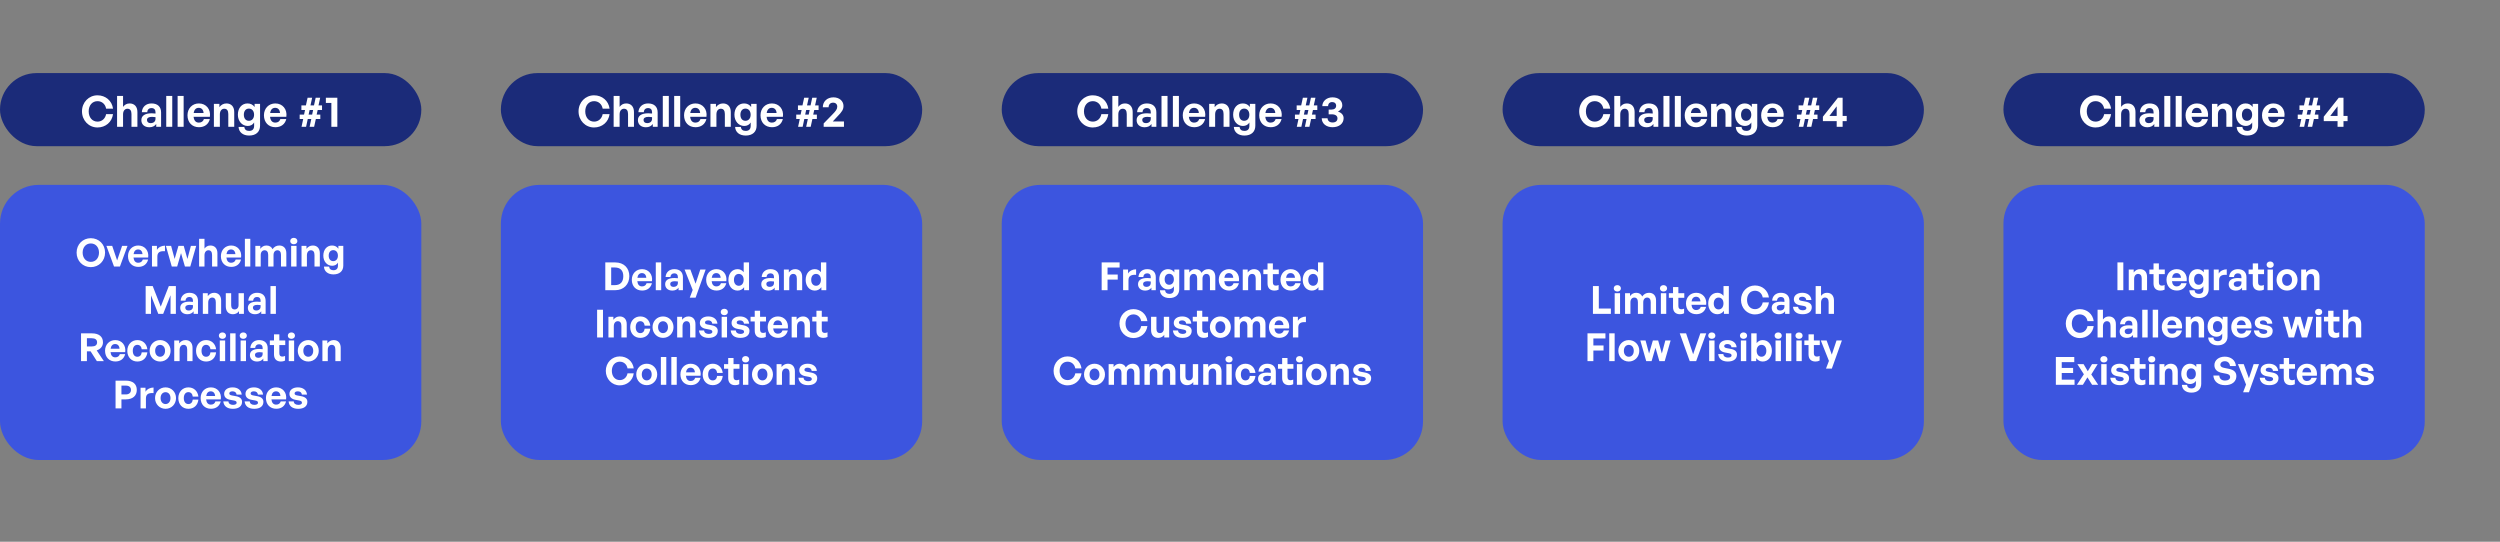 <?xml version="1.0" encoding="UTF-8"?> <svg xmlns="http://www.w3.org/2000/svg" width="1163" height="252" viewBox="0 0 1163 252" fill="none"><rect x="0" y="0" width="1163" height="252" fill="#808080" stroke="none"/><rect y="86" width="196" height="128" rx="18" fill="#3C55DF"></rect><path d="M42.241 124.27C38.515 124.27 35.635 121.39 35.635 117.52C35.635 113.65 38.515 110.806 42.241 110.806C45.985 110.806 48.883 113.65 48.883 117.52C48.883 121.39 45.985 124.27 42.241 124.27ZM42.241 121.822C44.617 121.822 46.057 119.896 46.057 117.52C46.057 115.144 44.617 113.254 42.241 113.254C39.883 113.254 38.443 115.144 38.443 117.52C38.443 119.896 39.883 121.822 42.241 121.822ZM59.312 114.388L55.784 124H53.048L49.502 114.388H52.202L54.488 121.156L56.792 114.388H59.312ZM64.352 124.162C61.472 124.162 59.546 122.164 59.546 119.158C59.546 116.296 61.544 114.208 64.316 114.208C67.358 114.208 69.374 116.674 68.924 119.806H62.102C62.264 121.372 63.02 122.236 64.298 122.236C65.396 122.236 66.134 121.696 66.422 120.742H68.906C68.366 122.92 66.692 124.162 64.352 124.162ZM64.262 116.044C63.092 116.044 62.354 116.8 62.138 118.222H66.278C66.206 116.89 65.45 116.044 64.262 116.044ZM73.202 119.338V124H70.7V114.388H73.004V116.242C73.706 115.018 75.2 114.28 76.748 114.28V116.872C74.624 116.71 73.202 117.214 73.202 119.338ZM86.031 124L84.213 117.754L82.413 124H79.911L77.175 114.388H79.605L81.243 120.472L83.007 114.388H85.473L87.183 120.472L88.803 114.388H91.269L88.515 124H86.031ZM95.128 118.762V124H92.626V111.076H95.128V115.648C95.794 114.766 96.622 114.208 97.882 114.208C99.808 114.208 101.14 115.468 101.14 117.79V124H98.656V118.636C98.656 117.214 98.098 116.422 96.964 116.422C95.974 116.422 95.128 117.214 95.128 118.762ZM107.572 124.162C104.692 124.162 102.766 122.164 102.766 119.158C102.766 116.296 104.764 114.208 107.536 114.208C110.578 114.208 112.594 116.674 112.144 119.806H105.322C105.484 121.372 106.24 122.236 107.518 122.236C108.616 122.236 109.354 121.696 109.642 120.742H112.126C111.586 122.92 109.912 124.162 107.572 124.162ZM107.482 116.044C106.312 116.044 105.574 116.8 105.358 118.222H109.498C109.426 116.89 108.67 116.044 107.482 116.044ZM116.44 124H113.92V111.076H116.44V124ZM121.286 124H118.784V114.388H121.088V115.756C121.79 114.784 122.69 114.208 123.968 114.208C125.282 114.208 126.29 114.82 126.776 115.918C127.532 114.856 128.504 114.208 129.944 114.208C131.888 114.208 133.202 115.486 133.202 117.79V124H130.718V118.582C130.718 117.232 130.142 116.422 129.044 116.422C128.054 116.422 127.244 117.196 127.244 118.636V124H124.76V118.582C124.76 117.232 124.184 116.422 123.086 116.422C122.078 116.422 121.286 117.196 121.286 118.636V124ZM138.34 112.156C138.34 113.002 137.656 113.632 136.666 113.632C135.694 113.632 135.01 113.002 135.01 112.156C135.01 111.274 135.694 110.644 136.666 110.644C137.656 110.644 138.34 111.274 138.34 112.156ZM137.944 124H135.442V114.388H137.944V124ZM142.773 118.762V124H140.271V114.388H142.575V115.756C143.277 114.802 144.267 114.208 145.527 114.208C147.453 114.208 148.785 115.468 148.785 117.79V124H146.301V118.636C146.301 117.214 145.743 116.422 144.609 116.422C143.619 116.422 142.773 117.214 142.773 118.762ZM155.127 127.654C152.535 127.654 150.807 126.25 150.699 124.036H153.111C153.219 125.134 153.921 125.71 155.109 125.71C156.495 125.71 157.215 124.972 157.215 123.586V122.182C156.693 123.1 155.703 123.64 154.533 123.64C152.175 123.64 150.411 121.642 150.411 118.924C150.411 116.134 152.067 114.208 154.443 114.208C155.739 114.208 156.711 114.712 157.413 115.702V114.388H159.699V123.55C159.699 126.106 157.971 127.654 155.127 127.654ZM152.913 118.924C152.913 120.49 153.723 121.48 155.019 121.48C156.333 121.48 157.197 120.454 157.197 118.942C157.197 117.376 156.333 116.368 155.019 116.368C153.741 116.368 152.913 117.358 152.913 118.924ZM73.629 146L70.245 137.414V146H67.76V133.076H71.037L74.781 142.652L78.543 133.076H81.819V146H79.335V137.342L75.915 146H73.629ZM90.068 146V144.812C89.438 145.712 88.484 146.18 87.17 146.18C85.172 146.18 83.84 145.01 83.84 143.21C83.84 141.338 85.352 140.33 88.16 140.33C88.7 140.33 89.168 140.366 89.762 140.438V139.862C89.762 138.782 89.15 138.152 88.106 138.152C87.026 138.152 86.378 138.782 86.288 139.862H84.038C84.182 137.648 85.784 136.208 88.106 136.208C90.626 136.208 92.102 137.594 92.102 139.952V146H90.068ZM86.198 143.138C86.198 143.948 86.774 144.452 87.71 144.452C88.988 144.452 89.762 143.75 89.762 142.634V141.95C89.168 141.86 88.754 141.824 88.322 141.824C86.9 141.824 86.198 142.274 86.198 143.138ZM96.86 140.762V146H94.358V136.388H96.662V137.756C97.364 136.802 98.354 136.208 99.614 136.208C101.54 136.208 102.872 137.468 102.872 139.79V146H100.388V140.636C100.388 139.214 99.83 138.422 98.696 138.422C97.706 138.422 96.86 139.214 96.86 140.762ZM110.978 141.95V136.388H113.462V146H111.176V144.74C110.654 145.586 109.592 146.18 108.368 146.18C106.442 146.18 105.038 145.01 105.038 142.508V136.388H107.54V142.022C107.54 143.372 108.206 143.966 109.214 143.966C110.114 143.966 110.978 143.246 110.978 141.95ZM121.534 146V144.812C120.904 145.712 119.95 146.18 118.636 146.18C116.638 146.18 115.306 145.01 115.306 143.21C115.306 141.338 116.818 140.33 119.626 140.33C120.166 140.33 120.634 140.366 121.228 140.438V139.862C121.228 138.782 120.616 138.152 119.572 138.152C118.492 138.152 117.844 138.782 117.754 139.862H115.504C115.648 137.648 117.25 136.208 119.572 136.208C122.092 136.208 123.568 137.594 123.568 139.952V146H121.534ZM117.664 143.138C117.664 143.948 118.24 144.452 119.176 144.452C120.454 144.452 121.228 143.75 121.228 142.634V141.95C120.634 141.86 120.22 141.824 119.788 141.824C118.366 141.824 117.664 142.274 117.664 143.138ZM128.344 146H125.824V133.076H128.344V146ZM40.433 168H37.697V155.076H42.755C46.013 155.076 47.903 156.588 47.903 159.27C47.903 161.016 46.823 162.402 44.987 163.014L48.317 168H45.059L42.143 163.428H40.433V168ZM40.433 157.344V161.178H42.629C44.285 161.178 45.167 160.53 45.167 159.27C45.167 157.992 44.285 157.344 42.629 157.344H40.433ZM53.675 168.162C50.795 168.162 48.869 166.164 48.869 163.158C48.869 160.296 50.867 158.208 53.639 158.208C56.681 158.208 58.697 160.674 58.247 163.806H51.425C51.587 165.372 52.343 166.236 53.621 166.236C54.719 166.236 55.457 165.696 55.745 164.742H58.229C57.689 166.92 56.015 168.162 53.675 168.162ZM53.585 160.044C52.415 160.044 51.677 160.8 51.461 162.222H55.601C55.529 160.89 54.773 160.044 53.585 160.044ZM63.897 168.18C61.125 168.18 59.217 166.128 59.217 163.194C59.217 160.314 61.197 158.208 63.897 158.208C66.399 158.208 68.253 159.9 68.559 162.492H65.931C65.805 161.214 65.031 160.422 63.897 160.422C62.601 160.422 61.773 161.484 61.773 163.194C61.773 164.922 62.583 165.966 63.897 165.966C65.049 165.966 65.787 165.21 65.931 163.896H68.559C68.271 166.542 66.471 168.18 63.897 168.18ZM74.479 168.18C71.689 168.18 69.601 165.984 69.601 163.194C69.601 160.386 71.689 158.208 74.479 158.208C77.269 158.208 79.357 160.386 79.357 163.194C79.357 165.984 77.269 168.18 74.479 168.18ZM74.479 165.966C75.721 165.966 76.783 164.976 76.783 163.194C76.783 161.412 75.721 160.44 74.479 160.44C73.237 160.44 72.175 161.412 72.175 163.194C72.175 164.976 73.237 165.966 74.479 165.966ZM83.555 162.762V168H81.053V158.388H83.357V159.756C84.059 158.802 85.049 158.208 86.309 158.208C88.235 158.208 89.567 159.468 89.567 161.79V168H87.083V162.636C87.083 161.214 86.525 160.422 85.391 160.422C84.401 160.422 83.555 161.214 83.555 162.762ZM95.873 168.18C93.101 168.18 91.193 166.128 91.193 163.194C91.193 160.314 93.173 158.208 95.873 158.208C98.375 158.208 100.229 159.9 100.535 162.492H97.907C97.781 161.214 97.007 160.422 95.873 160.422C94.577 160.422 93.749 161.484 93.749 163.194C93.749 164.922 94.559 165.966 95.873 165.966C97.025 165.966 97.763 165.21 97.907 163.896H100.535C100.247 166.542 98.447 168.18 95.873 168.18ZM105.14 156.156C105.14 157.002 104.456 157.632 103.466 157.632C102.494 157.632 101.81 157.002 101.81 156.156C101.81 155.274 102.494 154.644 103.466 154.644C104.456 154.644 105.14 155.274 105.14 156.156ZM104.744 168H102.242V158.388H104.744V168ZM109.59 168H107.07V155.076H109.59V168ZM114.832 156.156C114.832 157.002 114.148 157.632 113.158 157.632C112.186 157.632 111.502 157.002 111.502 156.156C111.502 155.274 112.186 154.644 113.158 154.644C114.148 154.644 114.832 155.274 114.832 156.156ZM114.436 168H111.934V158.388H114.436V168ZM122.486 168V166.812C121.856 167.712 120.902 168.18 119.588 168.18C117.59 168.18 116.258 167.01 116.258 165.21C116.258 163.338 117.77 162.33 120.578 162.33C121.118 162.33 121.586 162.366 122.18 162.438V161.862C122.18 160.782 121.568 160.152 120.524 160.152C119.444 160.152 118.796 160.782 118.706 161.862H116.456C116.6 159.648 118.202 158.208 120.524 158.208C123.044 158.208 124.52 159.594 124.52 161.952V168H122.486ZM118.616 165.138C118.616 165.948 119.192 166.452 120.128 166.452C121.406 166.452 122.18 165.75 122.18 164.634V163.95C121.586 163.86 121.172 163.824 120.74 163.824C119.318 163.824 118.616 164.274 118.616 165.138ZM132.612 165.57V167.748C132 168.054 131.424 168.18 130.686 168.18C128.706 168.18 127.464 167.046 127.464 164.886V160.53H125.52V158.388H127.464V155.544H129.948V158.388H132.702V160.53H129.948V164.31C129.948 165.426 130.452 165.876 131.352 165.876C131.82 165.876 132.252 165.768 132.612 165.57ZM137.227 156.156C137.227 157.002 136.543 157.632 135.553 157.632C134.581 157.632 133.897 157.002 133.897 156.156C133.897 155.274 134.581 154.644 135.553 154.644C136.543 154.644 137.227 155.274 137.227 156.156ZM136.831 168H134.329V158.388H136.831V168ZM143.406 168.18C140.616 168.18 138.528 165.984 138.528 163.194C138.528 160.386 140.616 158.208 143.406 158.208C146.196 158.208 148.284 160.386 148.284 163.194C148.284 165.984 146.196 168.18 143.406 168.18ZM143.406 165.966C144.648 165.966 145.71 164.976 145.71 163.194C145.71 161.412 144.648 160.44 143.406 160.44C142.164 160.44 141.102 161.412 141.102 163.194C141.102 164.976 142.164 165.966 143.406 165.966ZM152.483 162.762V168H149.981V158.388H152.285V159.756C152.987 158.802 153.977 158.208 155.237 158.208C157.163 158.208 158.495 159.468 158.495 161.79V168H156.011V162.636C156.011 161.214 155.453 160.422 154.319 160.422C153.329 160.422 152.483 161.214 152.483 162.762ZM58.526 185.788H56.492V190H53.756V177.076H58.526C61.676 177.076 63.638 178.57 63.638 181.378C63.638 184.186 61.676 185.788 58.526 185.788ZM58.508 179.38H56.492V183.484H58.508C60.056 183.484 60.92 182.674 60.92 181.396C60.92 180.118 60.056 179.38 58.508 179.38ZM67.884 185.338V190H65.382V180.388H67.686V182.242C68.388 181.018 69.882 180.28 71.43 180.28V182.872C69.306 182.71 67.884 183.214 67.884 185.338ZM77.008 190.18C74.218 190.18 72.13 187.984 72.13 185.194C72.13 182.386 74.218 180.208 77.008 180.208C79.798 180.208 81.886 182.386 81.886 185.194C81.886 187.984 79.798 190.18 77.008 190.18ZM77.008 187.966C78.25 187.966 79.312 186.976 79.312 185.194C79.312 183.412 78.25 182.44 77.008 182.44C75.766 182.44 74.704 183.412 74.704 185.194C74.704 186.976 75.766 187.966 77.008 187.966ZM87.632 190.18C84.86 190.18 82.952 188.128 82.952 185.194C82.952 182.314 84.932 180.208 87.632 180.208C90.134 180.208 91.988 181.9 92.294 184.492H89.666C89.54 183.214 88.766 182.422 87.632 182.422C86.336 182.422 85.508 183.484 85.508 185.194C85.508 186.922 86.318 187.966 87.632 187.966C88.784 187.966 89.522 187.21 89.666 185.896H92.294C92.006 188.542 90.206 190.18 87.632 190.18ZM98.142 190.162C95.262 190.162 93.336 188.164 93.336 185.158C93.336 182.296 95.334 180.208 98.106 180.208C101.148 180.208 103.164 182.674 102.714 185.806H95.892C96.054 187.372 96.81 188.236 98.088 188.236C99.186 188.236 99.924 187.696 100.212 186.742H102.696C102.156 188.92 100.482 190.162 98.142 190.162ZM98.052 182.044C96.882 182.044 96.144 182.8 95.928 184.222H100.068C99.996 182.89 99.24 182.044 98.052 182.044ZM112.607 186.922C112.607 188.938 111.077 190.18 108.341 190.18C105.605 190.18 104.075 188.866 103.877 186.724H106.271C106.289 187.714 107.135 188.344 108.377 188.344C109.349 188.344 110.087 188.038 110.087 187.354C110.087 186.742 109.691 186.49 108.773 186.31L107.045 185.986C105.317 185.68 104.273 184.726 104.273 183.232C104.273 181.45 105.803 180.208 108.197 180.208C110.609 180.208 112.265 181.486 112.445 183.556H110.051C109.961 182.62 109.259 182.044 108.197 182.044C107.279 182.044 106.667 182.386 106.667 182.998C106.667 183.574 107.063 183.808 107.927 183.97L109.781 184.312C111.653 184.672 112.607 185.536 112.607 186.922ZM122.534 186.922C122.534 188.938 121.004 190.18 118.268 190.18C115.532 190.18 114.002 188.866 113.804 186.724H116.198C116.216 187.714 117.062 188.344 118.304 188.344C119.276 188.344 120.014 188.038 120.014 187.354C120.014 186.742 119.618 186.49 118.7 186.31L116.972 185.986C115.244 185.68 114.2 184.726 114.2 183.232C114.2 181.45 115.73 180.208 118.124 180.208C120.536 180.208 122.192 181.486 122.372 183.556H119.978C119.888 182.62 119.186 182.044 118.124 182.044C117.206 182.044 116.594 182.386 116.594 182.998C116.594 183.574 116.99 183.808 117.854 183.97L119.708 184.312C121.58 184.672 122.534 185.536 122.534 186.922ZM128.518 190.162C125.638 190.162 123.712 188.164 123.712 185.158C123.712 182.296 125.71 180.208 128.482 180.208C131.524 180.208 133.54 182.674 133.09 185.806H126.268C126.43 187.372 127.186 188.236 128.464 188.236C129.562 188.236 130.3 187.696 130.588 186.742H133.072C132.532 188.92 130.858 190.162 128.518 190.162ZM128.428 182.044C127.258 182.044 126.52 182.8 126.304 184.222H130.444C130.372 182.89 129.616 182.044 128.428 182.044ZM142.984 186.922C142.984 188.938 141.454 190.18 138.718 190.18C135.982 190.18 134.452 188.866 134.254 186.724H136.648C136.666 187.714 137.512 188.344 138.754 188.344C139.726 188.344 140.464 188.038 140.464 187.354C140.464 186.742 140.068 186.49 139.15 186.31L137.422 185.986C135.694 185.68 134.65 184.726 134.65 183.232C134.65 181.45 136.18 180.208 138.574 180.208C140.986 180.208 142.642 181.486 142.822 183.556H140.428C140.338 182.62 139.636 182.044 138.574 182.044C137.656 182.044 137.044 182.386 137.044 182.998C137.044 183.574 137.44 183.808 138.304 183.97L140.158 184.312C142.03 184.672 142.984 185.536 142.984 186.922Z" fill="white"></path><rect x="233" y="86" width="196" height="128" rx="18" fill="#3C55DF"></rect><path d="M286.175 135H281.585V122.076H286.175C290.279 122.076 292.763 124.704 292.763 128.466C292.763 132.228 290.189 135 286.175 135ZM284.321 124.434V132.642H286.031C288.605 132.642 289.955 131.148 289.955 128.466C289.955 125.892 288.605 124.434 286.031 124.434H284.321ZM298.723 135.162C295.843 135.162 293.917 133.164 293.917 130.158C293.917 127.296 295.915 125.208 298.687 125.208C301.729 125.208 303.745 127.674 303.295 130.806H296.473C296.635 132.372 297.391 133.236 298.669 133.236C299.767 133.236 300.505 132.696 300.793 131.742H303.277C302.737 133.92 301.063 135.162 298.723 135.162ZM298.633 127.044C297.463 127.044 296.725 127.8 296.509 129.222H300.649C300.577 127.89 299.821 127.044 298.633 127.044ZM307.591 135H305.071V122.076H307.591V135ZM315.659 135V133.812C315.029 134.712 314.075 135.18 312.761 135.18C310.763 135.18 309.431 134.01 309.431 132.21C309.431 130.338 310.943 129.33 313.751 129.33C314.291 129.33 314.759 129.366 315.353 129.438V128.862C315.353 127.782 314.741 127.152 313.697 127.152C312.617 127.152 311.969 127.782 311.879 128.862H309.629C309.773 126.648 311.375 125.208 313.697 125.208C316.217 125.208 317.693 126.594 317.693 128.952V135H315.659ZM311.789 132.138C311.789 132.948 312.365 133.452 313.301 133.452C314.579 133.452 315.353 132.75 315.353 131.634V130.95C314.759 130.86 314.345 130.824 313.913 130.824C312.491 130.824 311.789 131.274 311.789 132.138ZM328.273 125.388L323.593 138.474H320.875L322.243 134.892L318.463 125.388H321.163L323.575 131.976L325.771 125.388H328.273ZM333.313 135.162C330.433 135.162 328.507 133.164 328.507 130.158C328.507 127.296 330.505 125.208 333.277 125.208C336.319 125.208 338.335 127.674 337.885 130.806H331.063C331.225 132.372 331.981 133.236 333.259 133.236C334.357 133.236 335.095 132.696 335.383 131.742H337.867C337.327 133.92 335.653 135.162 333.313 135.162ZM333.223 127.044C332.053 127.044 331.315 127.8 331.099 129.222H335.239C335.167 127.89 334.411 127.044 333.223 127.044ZM338.855 130.194C338.855 127.35 340.529 125.208 343.121 125.208C344.273 125.208 345.245 125.712 345.965 126.63V122.076H348.449V135H346.163V133.614C345.407 134.622 344.363 135.18 343.121 135.18C340.529 135.18 338.855 133.002 338.855 130.194ZM341.429 130.194C341.429 131.994 342.455 132.948 343.679 132.948C344.921 132.948 345.947 131.976 345.947 130.158C345.947 128.34 344.903 127.422 343.679 127.422C342.455 127.422 341.429 128.358 341.429 130.194ZM360.368 135V133.812C359.738 134.712 358.784 135.18 357.47 135.18C355.472 135.18 354.14 134.01 354.14 132.21C354.14 130.338 355.652 129.33 358.46 129.33C359 129.33 359.468 129.366 360.062 129.438V128.862C360.062 127.782 359.45 127.152 358.406 127.152C357.326 127.152 356.678 127.782 356.588 128.862H354.338C354.482 126.648 356.084 125.208 358.406 125.208C360.926 125.208 362.402 126.594 362.402 128.952V135H360.368ZM356.498 132.138C356.498 132.948 357.074 133.452 358.01 133.452C359.288 133.452 360.062 132.75 360.062 131.634V130.95C359.468 130.86 359.054 130.824 358.622 130.824C357.2 130.824 356.498 131.274 356.498 132.138ZM367.16 129.762V135H364.658V125.388H366.962V126.756C367.664 125.802 368.654 125.208 369.914 125.208C371.84 125.208 373.172 126.468 373.172 128.79V135H370.688V129.636C370.688 128.214 370.13 127.422 368.996 127.422C368.006 127.422 367.16 128.214 367.16 129.762ZM374.798 130.194C374.798 127.35 376.472 125.208 379.064 125.208C380.216 125.208 381.188 125.712 381.908 126.63V122.076H384.392V135H382.106V133.614C381.35 134.622 380.306 135.18 379.064 135.18C376.472 135.18 374.798 133.002 374.798 130.194ZM377.372 130.194C377.372 131.994 378.398 132.948 379.622 132.948C380.864 132.948 381.89 131.976 381.89 130.158C381.89 128.34 380.846 127.422 379.622 127.422C378.398 127.422 377.372 128.358 377.372 130.194ZM280.512 157H277.776V144.076H280.512V157ZM285.541 151.762V157H283.039V147.388H285.343V148.756C286.045 147.802 287.035 147.208 288.295 147.208C290.221 147.208 291.553 148.468 291.553 150.79V157H289.069V151.636C289.069 150.214 288.511 149.422 287.377 149.422C286.387 149.422 285.541 150.214 285.541 151.762ZM297.859 157.18C295.087 157.18 293.179 155.128 293.179 152.194C293.179 149.314 295.159 147.208 297.859 147.208C300.361 147.208 302.215 148.9 302.521 151.492H299.893C299.767 150.214 298.993 149.422 297.859 149.422C296.563 149.422 295.735 150.484 295.735 152.194C295.735 153.922 296.545 154.966 297.859 154.966C299.011 154.966 299.749 154.21 299.893 152.896H302.521C302.233 155.542 300.433 157.18 297.859 157.18ZM308.44 157.18C305.65 157.18 303.562 154.984 303.562 152.194C303.562 149.386 305.65 147.208 308.44 147.208C311.23 147.208 313.318 149.386 313.318 152.194C313.318 154.984 311.23 157.18 308.44 157.18ZM308.44 154.966C309.682 154.966 310.744 153.976 310.744 152.194C310.744 150.412 309.682 149.44 308.44 149.44C307.198 149.44 306.136 150.412 306.136 152.194C306.136 153.976 307.198 154.966 308.44 154.966ZM317.517 151.762V157H315.015V147.388H317.319V148.756C318.021 147.802 319.011 147.208 320.271 147.208C322.197 147.208 323.529 148.468 323.529 150.79V157H321.045V151.636C321.045 150.214 320.487 149.422 319.353 149.422C318.363 149.422 317.517 150.214 317.517 151.762ZM333.903 153.922C333.903 155.938 332.373 157.18 329.637 157.18C326.901 157.18 325.371 155.866 325.173 153.724H327.567C327.585 154.714 328.431 155.344 329.673 155.344C330.645 155.344 331.383 155.038 331.383 154.354C331.383 153.742 330.987 153.49 330.069 153.31L328.341 152.986C326.613 152.68 325.569 151.726 325.569 150.232C325.569 148.45 327.099 147.208 329.493 147.208C331.905 147.208 333.561 148.486 333.741 150.556H331.347C331.257 149.62 330.555 149.044 329.493 149.044C328.575 149.044 327.963 149.386 327.963 149.998C327.963 150.574 328.359 150.808 329.223 150.97L331.077 151.312C332.949 151.672 333.903 152.536 333.903 153.922ZM338.609 145.156C338.609 146.002 337.925 146.632 336.935 146.632C335.963 146.632 335.279 146.002 335.279 145.156C335.279 144.274 335.963 143.644 336.935 143.644C337.925 143.644 338.609 144.274 338.609 145.156ZM338.213 157H335.711V147.388H338.213V157ZM348.657 153.922C348.657 155.938 347.127 157.18 344.391 157.18C341.655 157.18 340.125 155.866 339.927 153.724H342.321C342.339 154.714 343.185 155.344 344.427 155.344C345.399 155.344 346.137 155.038 346.137 154.354C346.137 153.742 345.741 153.49 344.823 153.31L343.095 152.986C341.367 152.68 340.323 151.726 340.323 150.232C340.323 148.45 341.853 147.208 344.247 147.208C346.659 147.208 348.315 148.486 348.495 150.556H346.101C346.011 149.62 345.309 149.044 344.247 149.044C343.329 149.044 342.717 149.386 342.717 149.998C342.717 150.574 343.113 150.808 343.977 150.97L345.831 151.312C347.703 151.672 348.657 152.536 348.657 153.922ZM356.248 154.57V156.748C355.636 157.054 355.06 157.18 354.322 157.18C352.342 157.18 351.1 156.046 351.1 153.886V149.53H349.156V147.388H351.1V144.544H353.584V147.388H356.338V149.53H353.584V153.31C353.584 154.426 354.088 154.876 354.988 154.876C355.456 154.876 355.888 154.768 356.248 154.57ZM361.931 157.162C359.051 157.162 357.125 155.164 357.125 152.158C357.125 149.296 359.123 147.208 361.895 147.208C364.937 147.208 366.953 149.674 366.503 152.806H359.681C359.843 154.372 360.599 155.236 361.877 155.236C362.975 155.236 363.713 154.696 364.001 153.742H366.485C365.945 155.92 364.271 157.162 361.931 157.162ZM361.841 149.044C360.671 149.044 359.933 149.8 359.717 151.222H363.857C363.785 149.89 363.029 149.044 361.841 149.044ZM370.781 151.762V157H368.279V147.388H370.583V148.756C371.285 147.802 372.275 147.208 373.535 147.208C375.461 147.208 376.793 148.468 376.793 150.79V157H374.309V151.636C374.309 150.214 373.751 149.422 372.617 149.422C371.627 149.422 370.781 150.214 370.781 151.762ZM384.954 154.57V156.748C384.342 157.054 383.766 157.18 383.028 157.18C381.048 157.18 379.806 156.046 379.806 153.886V149.53H377.862V147.388H379.806V144.544H382.29V147.388H385.044V149.53H382.29V153.31C382.29 154.426 382.794 154.876 383.694 154.876C384.162 154.876 384.594 154.768 384.954 154.57ZM288.302 179.27C284.666 179.27 281.822 176.318 281.822 172.52C281.822 168.74 284.666 165.806 288.302 165.806C291.704 165.806 294.368 168.074 294.818 171.386H291.92C291.614 169.532 290.174 168.254 288.338 168.254C286.124 168.254 284.63 170 284.63 172.52C284.63 175.058 286.124 176.822 288.338 176.822C290.174 176.822 291.596 175.526 291.92 173.672H294.818C294.368 177.02 291.704 179.27 288.302 179.27ZM300.86 179.18C298.07 179.18 295.982 176.984 295.982 174.194C295.982 171.386 298.07 169.208 300.86 169.208C303.65 169.208 305.738 171.386 305.738 174.194C305.738 176.984 303.65 179.18 300.86 179.18ZM300.86 176.966C302.102 176.966 303.164 175.976 303.164 174.194C303.164 172.412 302.102 171.44 300.86 171.44C299.618 171.44 298.556 172.412 298.556 174.194C298.556 175.976 299.618 176.966 300.86 176.966ZM309.955 179H307.435V166.076H309.955V179ZM314.819 179H312.299V166.076H314.819V179ZM321.338 179.162C318.458 179.162 316.532 177.164 316.532 174.158C316.532 171.296 318.53 169.208 321.302 169.208C324.344 169.208 326.36 171.674 325.91 174.806H319.088C319.25 176.372 320.006 177.236 321.284 177.236C322.382 177.236 323.12 176.696 323.408 175.742H325.892C325.352 177.92 323.678 179.162 321.338 179.162ZM321.248 171.044C320.078 171.044 319.34 171.8 319.124 173.222H323.264C323.192 171.89 322.436 171.044 321.248 171.044ZM331.561 179.18C328.789 179.18 326.881 177.128 326.881 174.194C326.881 171.314 328.861 169.208 331.561 169.208C334.063 169.208 335.917 170.9 336.223 173.492H333.595C333.469 172.214 332.695 171.422 331.561 171.422C330.265 171.422 329.437 172.484 329.437 174.194C329.437 175.922 330.247 176.966 331.561 176.966C332.713 176.966 333.451 176.21 333.595 174.896H336.223C335.935 177.542 334.135 179.18 331.561 179.18ZM343.905 176.57V178.748C343.293 179.054 342.717 179.18 341.979 179.18C339.999 179.18 338.757 178.046 338.757 175.886V171.53H336.813V169.388H338.757V166.544H341.241V169.388H343.995V171.53H341.241V175.31C341.241 176.426 341.745 176.876 342.645 176.876C343.113 176.876 343.545 176.768 343.905 176.57ZM348.521 167.156C348.521 168.002 347.837 168.632 346.847 168.632C345.875 168.632 345.191 168.002 345.191 167.156C345.191 166.274 345.875 165.644 346.847 165.644C347.837 165.644 348.521 166.274 348.521 167.156ZM348.125 179H345.623V169.388H348.125V179ZM354.699 179.18C351.909 179.18 349.821 176.984 349.821 174.194C349.821 171.386 351.909 169.208 354.699 169.208C357.489 169.208 359.577 171.386 359.577 174.194C359.577 176.984 357.489 179.18 354.699 179.18ZM354.699 176.966C355.941 176.966 357.003 175.976 357.003 174.194C357.003 172.412 355.941 171.44 354.699 171.44C353.457 171.44 352.395 172.412 352.395 174.194C352.395 175.976 353.457 176.966 354.699 176.966ZM363.776 173.762V179H361.274V169.388H363.578V170.756C364.28 169.802 365.27 169.208 366.53 169.208C368.456 169.208 369.788 170.468 369.788 172.79V179H367.304V173.636C367.304 172.214 366.746 171.422 365.612 171.422C364.622 171.422 363.776 172.214 363.776 173.762ZM380.162 175.922C380.162 177.938 378.632 179.18 375.896 179.18C373.16 179.18 371.63 177.866 371.432 175.724H373.826C373.844 176.714 374.69 177.344 375.932 177.344C376.904 177.344 377.642 177.038 377.642 176.354C377.642 175.742 377.246 175.49 376.328 175.31L374.6 174.986C372.872 174.68 371.828 173.726 371.828 172.232C371.828 170.45 373.358 169.208 375.752 169.208C378.164 169.208 379.82 170.486 380 172.556H377.606C377.516 171.62 376.814 171.044 375.752 171.044C374.834 171.044 374.222 171.386 374.222 171.998C374.222 172.574 374.618 172.808 375.482 172.97L377.336 173.312C379.208 173.672 380.162 174.536 380.162 175.922Z" fill="white"></path><rect y="34" width="196" height="34" rx="17" fill="#1B2B79"></rect><path d="M45.34 59.3C41.3 59.3 38.14 56.02 38.14 51.8C38.14 47.6 41.3 44.34 45.34 44.34C49.12 44.34 52.08 46.86 52.58 50.54H49.36C49.02 48.48 47.42 47.06 45.38 47.06C42.92 47.06 41.26 49 41.26 51.8C41.26 54.62 42.92 56.58 45.38 56.58C47.42 56.58 49 55.14 49.36 53.08H52.58C52.08 56.8 49.12 59.3 45.34 59.3ZM57.243 53.18V59H54.463V44.64H57.243V49.72C57.983 48.74 58.903 48.12 60.303 48.12C62.443 48.12 63.923 49.52 63.923 52.1V59H61.163V53.04C61.163 51.46 60.543 50.58 59.283 50.58C58.183 50.58 57.243 51.46 57.243 53.18ZM72.678 59V57.68C71.978 58.68 70.918 59.2 69.458 59.2C67.238 59.2 65.758 57.9 65.758 55.9C65.758 53.82 67.438 52.7 70.558 52.7C71.158 52.7 71.678 52.74 72.338 52.82V52.18C72.338 50.98 71.658 50.28 70.498 50.28C69.298 50.28 68.578 50.98 68.478 52.18H65.978C66.138 49.72 67.918 48.12 70.498 48.12C73.298 48.12 74.938 49.66 74.938 52.28V59H72.678ZM68.378 55.82C68.378 56.72 69.018 57.28 70.058 57.28C71.478 57.28 72.338 56.5 72.338 55.26V54.5C71.678 54.4 71.218 54.36 70.738 54.36C69.158 54.36 68.378 54.86 68.378 55.82ZM80.134 59H77.334V44.64H80.134V59ZM85.427 59H82.627V44.64H85.427V59ZM92.56 59.18C89.36 59.18 87.22 56.96 87.22 53.62C87.22 50.44 89.44 48.12 92.52 48.12C95.9 48.12 98.14 50.86 97.64 54.34H90.06C90.24 56.08 91.08 57.04 92.5 57.04C93.72 57.04 94.54 56.44 94.86 55.38H97.62C97.02 57.8 95.16 59.18 92.56 59.18ZM92.46 50.16C91.16 50.16 90.34 51 90.1 52.58H94.7C94.62 51.1 93.78 50.16 92.46 50.16ZM102.282 53.18V59H99.502V48.32H102.062V49.84C102.842 48.78 103.942 48.12 105.342 48.12C107.482 48.12 108.962 49.52 108.962 52.1V59H106.202V53.04C106.202 51.46 105.582 50.58 104.322 50.58C103.222 50.58 102.282 51.46 102.282 53.18ZM115.897 63.06C113.017 63.06 111.097 61.5 110.977 59.04H113.657C113.777 60.26 114.557 60.9 115.877 60.9C117.417 60.9 118.217 60.08 118.217 58.54V56.98C117.637 58 116.537 58.6 115.237 58.6C112.617 58.6 110.657 56.38 110.657 53.36C110.657 50.26 112.497 48.12 115.137 48.12C116.577 48.12 117.657 48.68 118.437 49.78V48.32H120.977V58.5C120.977 61.34 119.057 63.06 115.897 63.06ZM113.437 53.36C113.437 55.1 114.337 56.2 115.777 56.2C117.237 56.2 118.197 55.06 118.197 53.38C118.197 51.64 117.237 50.52 115.777 50.52C114.357 50.52 113.437 51.62 113.437 53.36ZM128.126 59.18C124.926 59.18 122.786 56.96 122.786 53.62C122.786 50.44 125.006 48.12 128.086 48.12C131.466 48.12 133.706 50.86 133.206 54.34H125.626C125.806 56.08 126.646 57.04 128.066 57.04C129.286 57.04 130.106 56.44 130.426 55.38H133.186C132.586 57.8 130.726 59.18 128.126 59.18ZM128.026 50.16C126.726 50.16 125.906 51 125.666 52.58H130.266C130.186 51.1 129.346 50.16 128.026 50.16ZM142.388 59H140.268L141.048 55.36H139.408V53.3H141.448L141.908 51.16H140.208V49.04H142.308L143.088 45.48H145.208L144.428 49.04H146.068L146.848 45.48H148.948L148.168 49.04H149.808V51.16H147.788L147.308 53.3H149.008V55.36H146.928L146.128 59H144.028L144.808 55.36H143.168L142.388 59ZM144.028 51.16L143.568 53.3H145.208L145.668 51.16H144.028ZM156.931 59H154.151V47.88H151.591V45.48H156.931V59Z" fill="white"></path><rect x="466" y="34" width="196" height="34" rx="17" fill="#1B2B79"></rect><path d="M508.34 59.3C504.3 59.3 501.14 56.02 501.14 51.8C501.14 47.6 504.3 44.34 508.34 44.34C512.12 44.34 515.08 46.86 515.58 50.54H512.36C512.02 48.48 510.42 47.06 508.38 47.06C505.92 47.06 504.26 49 504.26 51.8C504.26 54.62 505.92 56.58 508.38 56.58C510.42 56.58 512 55.14 512.36 53.08H515.58C515.08 56.8 512.12 59.3 508.34 59.3ZM520.243 53.18V59H517.463V44.64H520.243V49.72C520.983 48.74 521.903 48.12 523.303 48.12C525.443 48.12 526.923 49.52 526.923 52.1V59H524.163V53.04C524.163 51.46 523.543 50.58 522.283 50.58C521.183 50.58 520.243 51.46 520.243 53.18ZM535.678 59V57.68C534.978 58.68 533.918 59.2 532.458 59.2C530.238 59.2 528.758 57.9 528.758 55.9C528.758 53.82 530.438 52.7 533.558 52.7C534.158 52.7 534.678 52.74 535.338 52.82V52.18C535.338 50.98 534.658 50.28 533.498 50.28C532.298 50.28 531.578 50.98 531.478 52.18H528.978C529.138 49.72 530.918 48.12 533.498 48.12C536.298 48.12 537.938 49.66 537.938 52.28V59H535.678ZM531.378 55.82C531.378 56.72 532.018 57.28 533.058 57.28C534.478 57.28 535.338 56.5 535.338 55.26V54.5C534.678 54.4 534.218 54.36 533.738 54.36C532.158 54.36 531.378 54.86 531.378 55.82ZM543.134 59H540.334V44.64H543.134V59ZM548.427 59H545.627V44.64H548.427V59ZM555.56 59.18C552.36 59.18 550.22 56.96 550.22 53.62C550.22 50.44 552.44 48.12 555.52 48.12C558.9 48.12 561.14 50.86 560.64 54.34H553.06C553.24 56.08 554.08 57.04 555.5 57.04C556.72 57.04 557.54 56.44 557.86 55.38H560.62C560.02 57.8 558.16 59.18 555.56 59.18ZM555.46 50.16C554.16 50.16 553.34 51 553.1 52.58H557.7C557.62 51.1 556.78 50.16 555.46 50.16ZM565.282 53.18V59H562.502V48.32H565.062V49.84C565.842 48.78 566.942 48.12 568.342 48.12C570.482 48.12 571.962 49.52 571.962 52.1V59H569.202V53.04C569.202 51.46 568.582 50.58 567.322 50.58C566.222 50.58 565.282 51.46 565.282 53.18ZM578.897 63.06C576.017 63.06 574.097 61.5 573.977 59.04H576.657C576.777 60.26 577.557 60.9 578.877 60.9C580.417 60.9 581.217 60.08 581.217 58.54V56.98C580.637 58 579.537 58.6 578.237 58.6C575.617 58.6 573.657 56.38 573.657 53.36C573.657 50.26 575.497 48.12 578.137 48.12C579.577 48.12 580.657 48.68 581.437 49.78V48.32H583.977V58.5C583.977 61.34 582.057 63.06 578.897 63.06ZM576.437 53.36C576.437 55.1 577.337 56.2 578.777 56.2C580.237 56.2 581.197 55.06 581.197 53.38C581.197 51.64 580.237 50.52 578.777 50.52C577.357 50.52 576.437 51.62 576.437 53.36ZM591.126 59.18C587.926 59.18 585.786 56.96 585.786 53.62C585.786 50.44 588.006 48.12 591.086 48.12C594.466 48.12 596.706 50.86 596.206 54.34H588.626C588.806 56.08 589.646 57.04 591.066 57.04C592.286 57.04 593.106 56.44 593.426 55.38H596.186C595.586 57.8 593.726 59.18 591.126 59.18ZM591.026 50.16C589.726 50.16 588.906 51 588.666 52.58H593.266C593.186 51.1 592.346 50.16 591.026 50.16ZM605.388 59H603.268L604.048 55.36H602.408V53.3H604.448L604.908 51.16H603.208V49.04H605.308L606.088 45.48H608.208L607.428 49.04H609.068L609.848 45.48H611.948L611.168 49.04H612.808V51.16H610.788L610.308 53.3H612.008V55.36H609.928L609.128 59H607.028L607.808 55.36H606.168L605.388 59ZM607.028 51.16L606.568 53.3H608.208L608.668 51.16H607.028ZM619.871 59.18C616.951 59.18 614.891 57.46 614.871 55.02H617.571C617.651 56.24 618.531 56.98 619.911 56.98C621.351 56.98 622.191 56.26 622.191 55.06C622.191 53.88 621.211 53.18 619.551 53.18H618.091V50.98H619.391C620.751 50.98 621.571 50.3 621.571 49.2C621.571 48.14 620.871 47.48 619.711 47.48C618.571 47.48 617.851 48.2 617.831 49.38H615.131C615.151 47.04 617.191 45.28 619.851 45.28C622.691 45.28 624.431 46.82 624.431 49C624.431 50.24 623.711 51.22 622.411 51.9C624.091 52.44 625.051 53.52 625.051 54.98C625.051 57.48 622.971 59.18 619.871 59.18Z" fill="white"></path><rect x="699" y="34" width="196" height="34" rx="17" fill="#1B2B79"></rect><path d="M741.84 59.3C737.8 59.3 734.64 56.02 734.64 51.8C734.64 47.6 737.8 44.34 741.84 44.34C745.62 44.34 748.58 46.86 749.08 50.54H745.86C745.52 48.48 743.92 47.06 741.88 47.06C739.42 47.06 737.76 49 737.76 51.8C737.76 54.62 739.42 56.58 741.88 56.58C743.92 56.58 745.5 55.14 745.86 53.08H749.08C748.58 56.8 745.62 59.3 741.84 59.3ZM753.743 53.18V59H750.963V44.64H753.743V49.72C754.483 48.74 755.403 48.12 756.803 48.12C758.943 48.12 760.423 49.52 760.423 52.1V59H757.663V53.04C757.663 51.46 757.043 50.58 755.783 50.58C754.683 50.58 753.743 51.46 753.743 53.18ZM769.178 59V57.68C768.478 58.68 767.418 59.2 765.958 59.2C763.738 59.2 762.258 57.9 762.258 55.9C762.258 53.82 763.938 52.7 767.058 52.7C767.658 52.7 768.178 52.74 768.838 52.82V52.18C768.838 50.98 768.158 50.28 766.998 50.28C765.798 50.28 765.078 50.98 764.978 52.18H762.478C762.638 49.72 764.418 48.12 766.998 48.12C769.798 48.12 771.438 49.66 771.438 52.28V59H769.178ZM764.878 55.82C764.878 56.72 765.518 57.28 766.558 57.28C767.978 57.28 768.838 56.5 768.838 55.26V54.5C768.178 54.4 767.718 54.36 767.238 54.36C765.658 54.36 764.878 54.86 764.878 55.82ZM776.634 59H773.834V44.64H776.634V59ZM781.927 59H779.127V44.64H781.927V59ZM789.06 59.18C785.86 59.18 783.72 56.96 783.72 53.62C783.72 50.44 785.94 48.12 789.02 48.12C792.4 48.12 794.64 50.86 794.14 54.34H786.56C786.74 56.08 787.58 57.04 789 57.04C790.22 57.04 791.04 56.44 791.36 55.38H794.12C793.52 57.8 791.66 59.18 789.06 59.18ZM788.96 50.16C787.66 50.16 786.84 51 786.6 52.58H791.2C791.12 51.1 790.28 50.16 788.96 50.16ZM798.782 53.18V59H796.002V48.32H798.562V49.84C799.342 48.78 800.442 48.12 801.842 48.12C803.982 48.12 805.462 49.52 805.462 52.1V59H802.702V53.04C802.702 51.46 802.082 50.58 800.822 50.58C799.722 50.58 798.782 51.46 798.782 53.18ZM812.397 63.06C809.517 63.06 807.597 61.5 807.477 59.04H810.157C810.277 60.26 811.057 60.9 812.377 60.9C813.917 60.9 814.717 60.08 814.717 58.54V56.98C814.137 58 813.037 58.6 811.737 58.6C809.117 58.6 807.157 56.38 807.157 53.36C807.157 50.26 808.997 48.12 811.637 48.12C813.077 48.12 814.157 48.68 814.937 49.78V48.32H817.477V58.5C817.477 61.34 815.557 63.06 812.397 63.06ZM809.937 53.36C809.937 55.1 810.837 56.2 812.277 56.2C813.737 56.2 814.697 55.06 814.697 53.38C814.697 51.64 813.737 50.52 812.277 50.52C810.857 50.52 809.937 51.62 809.937 53.36ZM824.626 59.18C821.426 59.18 819.286 56.96 819.286 53.62C819.286 50.44 821.506 48.12 824.586 48.12C827.966 48.12 830.206 50.86 829.706 54.34H822.126C822.306 56.08 823.146 57.04 824.566 57.04C825.786 57.04 826.606 56.44 826.926 55.38H829.686C829.086 57.8 827.226 59.18 824.626 59.18ZM824.526 50.16C823.226 50.16 822.406 51 822.166 52.58H826.766C826.686 51.1 825.846 50.16 824.526 50.16ZM838.888 59H836.768L837.548 55.36H835.908V53.3H837.948L838.408 51.16H836.708V49.04H838.808L839.588 45.48H841.708L840.928 49.04H842.568L843.348 45.48H845.448L844.668 49.04H846.308V51.16H844.288L843.808 53.3H845.508V55.36H843.428L842.628 59H840.528L841.308 55.36H839.668L838.888 59ZM840.528 51.16L840.068 53.3H841.708L842.168 51.16H840.528ZM859.091 56.34H857.191V59H854.431V56.34H848.011V54.28L854.991 45.48H857.191V53.92H859.091V56.34ZM851.051 53.92H854.431V49.46L851.051 53.92Z" fill="white"></path><rect x="932" y="34" width="196" height="34" rx="17" fill="#1B2B79"></rect><path d="M974.84 59.3C970.8 59.3 967.64 56.02 967.64 51.8C967.64 47.6 970.8 44.34 974.84 44.34C978.62 44.34 981.58 46.86 982.08 50.54H978.86C978.52 48.48 976.92 47.06 974.88 47.06C972.42 47.06 970.76 49 970.76 51.8C970.76 54.62 972.42 56.58 974.88 56.58C976.92 56.58 978.5 55.14 978.86 53.08H982.08C981.58 56.8 978.62 59.3 974.84 59.3ZM986.743 53.18V59H983.963V44.64H986.743V49.72C987.483 48.74 988.403 48.12 989.803 48.12C991.943 48.12 993.423 49.52 993.423 52.1V59H990.663V53.04C990.663 51.46 990.043 50.58 988.783 50.58C987.683 50.58 986.743 51.46 986.743 53.18ZM1002.18 59V57.68C1001.48 58.68 1000.42 59.2 998.958 59.2C996.738 59.2 995.258 57.9 995.258 55.9C995.258 53.82 996.938 52.7 1000.06 52.7C1000.66 52.7 1001.18 52.74 1001.84 52.82V52.18C1001.84 50.98 1001.16 50.28 999.998 50.28C998.798 50.28 998.078 50.98 997.978 52.18H995.478C995.638 49.72 997.418 48.12 999.998 48.12C1002.8 48.12 1004.44 49.66 1004.44 52.28V59H1002.18ZM997.878 55.82C997.878 56.72 998.518 57.28 999.558 57.28C1000.98 57.28 1001.84 56.5 1001.84 55.26V54.5C1001.18 54.4 1000.72 54.36 1000.24 54.36C998.658 54.36 997.878 54.86 997.878 55.82ZM1009.63 59H1006.83V44.64H1009.63V59ZM1014.93 59H1012.13V44.64H1014.93V59ZM1022.06 59.18C1018.86 59.18 1016.72 56.96 1016.72 53.62C1016.72 50.44 1018.94 48.12 1022.02 48.12C1025.4 48.12 1027.64 50.86 1027.14 54.34H1019.56C1019.74 56.08 1020.58 57.04 1022 57.04C1023.22 57.04 1024.04 56.44 1024.36 55.38H1027.12C1026.52 57.8 1024.66 59.18 1022.06 59.18ZM1021.96 50.16C1020.66 50.16 1019.84 51 1019.6 52.58H1024.2C1024.12 51.1 1023.28 50.16 1021.96 50.16ZM1031.78 53.18V59H1029V48.32H1031.56V49.84C1032.34 48.78 1033.44 48.12 1034.84 48.12C1036.98 48.12 1038.46 49.52 1038.46 52.1V59H1035.7V53.04C1035.7 51.46 1035.08 50.58 1033.82 50.58C1032.72 50.58 1031.78 51.46 1031.78 53.18ZM1045.4 63.06C1042.52 63.06 1040.6 61.5 1040.48 59.04H1043.16C1043.28 60.26 1044.06 60.9 1045.38 60.9C1046.92 60.9 1047.72 60.08 1047.72 58.54V56.98C1047.14 58 1046.04 58.6 1044.74 58.6C1042.12 58.6 1040.16 56.38 1040.16 53.36C1040.16 50.26 1042 48.12 1044.64 48.12C1046.08 48.12 1047.16 48.68 1047.94 49.78V48.32H1050.48V58.5C1050.48 61.34 1048.56 63.06 1045.4 63.06ZM1042.94 53.36C1042.94 55.1 1043.84 56.2 1045.28 56.2C1046.74 56.2 1047.7 55.06 1047.7 53.38C1047.7 51.64 1046.74 50.52 1045.28 50.52C1043.86 50.52 1042.94 51.62 1042.94 53.36ZM1057.63 59.18C1054.43 59.18 1052.29 56.96 1052.29 53.62C1052.29 50.44 1054.51 48.12 1057.59 48.12C1060.97 48.12 1063.21 50.86 1062.71 54.34H1055.13C1055.31 56.08 1056.15 57.04 1057.57 57.04C1058.79 57.04 1059.61 56.44 1059.93 55.38H1062.69C1062.09 57.8 1060.23 59.18 1057.63 59.18ZM1057.53 50.16C1056.23 50.16 1055.41 51 1055.17 52.58H1059.77C1059.69 51.1 1058.85 50.16 1057.53 50.16ZM1071.89 59H1069.77L1070.55 55.36H1068.91V53.3H1070.95L1071.41 51.16H1069.71V49.04H1071.81L1072.59 45.48H1074.71L1073.93 49.04H1075.57L1076.35 45.48H1078.45L1077.67 49.04H1079.31V51.16H1077.29L1076.81 53.3H1078.51V55.36H1076.43L1075.63 59H1073.53L1074.31 55.36H1072.67L1071.89 59ZM1073.53 51.16L1073.07 53.3H1074.71L1075.17 51.16H1073.53ZM1092.09 56.34H1090.19V59H1087.43V56.34H1081.01V54.28L1087.99 45.48H1090.19V53.92H1092.09V56.34ZM1084.05 53.92H1087.43V49.46L1084.05 53.92Z" fill="white"></path><rect x="466" y="86" width="196" height="128" rx="18" fill="#3C55DF"></rect><path d="M515.229 135H512.493V122.076H520.845V124.452H515.229V127.71H519.963V130.068H515.229V135ZM524.969 130.338V135H522.467V125.388H524.771V127.242C525.473 126.018 526.967 125.28 528.515 125.28V127.872C526.391 127.71 524.969 128.214 524.969 130.338ZM535.639 135V133.812C535.009 134.712 534.055 135.18 532.741 135.18C530.743 135.18 529.411 134.01 529.411 132.21C529.411 130.338 530.923 129.33 533.731 129.33C534.271 129.33 534.739 129.366 535.333 129.438V128.862C535.333 127.782 534.721 127.152 533.677 127.152C532.597 127.152 531.949 127.782 531.859 128.862H529.609C529.753 126.648 531.355 125.208 533.677 125.208C536.197 125.208 537.673 126.594 537.673 128.952V135H535.639ZM531.769 132.138C531.769 132.948 532.345 133.452 533.281 133.452C534.559 133.452 535.333 132.75 535.333 131.634V130.95C534.739 130.86 534.325 130.824 533.893 130.824C532.471 130.824 531.769 131.274 531.769 132.138ZM544.015 138.654C541.423 138.654 539.695 137.25 539.587 135.036H541.999C542.107 136.134 542.809 136.71 543.997 136.71C545.383 136.71 546.103 135.972 546.103 134.586V133.182C545.581 134.1 544.591 134.64 543.421 134.64C541.063 134.64 539.299 132.642 539.299 129.924C539.299 127.134 540.955 125.208 543.331 125.208C544.627 125.208 545.599 125.712 546.301 126.702V125.388H548.587V134.55C548.587 137.106 546.859 138.654 544.015 138.654ZM541.801 129.924C541.801 131.49 542.611 132.48 543.907 132.48C545.221 132.48 546.085 131.454 546.085 129.942C546.085 128.376 545.221 127.368 543.907 127.368C542.629 127.368 541.801 128.358 541.801 129.924ZM553.447 135H550.945V125.388H553.249V126.756C553.951 125.784 554.851 125.208 556.129 125.208C557.443 125.208 558.451 125.82 558.937 126.918C559.693 125.856 560.665 125.208 562.105 125.208C564.049 125.208 565.363 126.486 565.363 128.79V135H562.879V129.582C562.879 128.232 562.303 127.422 561.205 127.422C560.215 127.422 559.405 128.196 559.405 129.636V135H556.921V129.582C556.921 128.232 556.345 127.422 555.247 127.422C554.239 127.422 553.447 128.196 553.447 129.636V135ZM571.779 135.162C568.899 135.162 566.973 133.164 566.973 130.158C566.973 127.296 568.971 125.208 571.743 125.208C574.785 125.208 576.801 127.674 576.351 130.806H569.529C569.691 132.372 570.447 133.236 571.725 133.236C572.823 133.236 573.561 132.696 573.849 131.742H576.333C575.793 133.92 574.119 135.162 571.779 135.162ZM571.689 127.044C570.519 127.044 569.781 127.8 569.565 129.222H573.705C573.633 127.89 572.877 127.044 571.689 127.044ZM580.629 129.762V135H578.127V125.388H580.431V126.756C581.133 125.802 582.123 125.208 583.383 125.208C585.309 125.208 586.641 126.468 586.641 128.79V135H584.157V129.636C584.157 128.214 583.599 127.422 582.465 127.422C581.475 127.422 580.629 128.214 580.629 129.762ZM594.803 132.57V134.748C594.191 135.054 593.615 135.18 592.877 135.18C590.897 135.18 589.655 134.046 589.655 131.886V127.53H587.711V125.388H589.655V122.544H592.139V125.388H594.893V127.53H592.139V131.31C592.139 132.426 592.643 132.876 593.543 132.876C594.011 132.876 594.443 132.768 594.803 132.57ZM600.486 135.162C597.606 135.162 595.68 133.164 595.68 130.158C595.68 127.296 597.678 125.208 600.45 125.208C603.492 125.208 605.508 127.674 605.058 130.806H598.236C598.398 132.372 599.154 133.236 600.432 133.236C601.53 133.236 602.268 132.696 602.556 131.742H605.04C604.5 133.92 602.826 135.162 600.486 135.162ZM600.396 127.044C599.226 127.044 598.488 127.8 598.272 129.222H602.412C602.34 127.89 601.584 127.044 600.396 127.044ZM606.028 130.194C606.028 127.35 607.702 125.208 610.294 125.208C611.446 125.208 612.418 125.712 613.138 126.63V122.076H615.622V135H613.336V133.614C612.58 134.622 611.536 135.18 610.294 135.18C607.702 135.18 606.028 133.002 606.028 130.194ZM608.602 130.194C608.602 131.994 609.628 132.948 610.852 132.948C612.094 132.948 613.12 131.976 613.12 130.158C613.12 128.34 612.076 127.422 610.852 127.422C609.628 127.422 608.602 128.358 608.602 130.194ZM527.256 157.27C523.62 157.27 520.776 154.318 520.776 150.52C520.776 146.74 523.62 143.806 527.256 143.806C530.658 143.806 533.322 146.074 533.772 149.386H530.874C530.568 147.532 529.128 146.254 527.292 146.254C525.078 146.254 523.584 148 523.584 150.52C523.584 153.058 525.078 154.822 527.292 154.822C529.128 154.822 530.55 153.526 530.874 151.672H533.772C533.322 155.02 530.658 157.27 527.256 157.27ZM541.416 152.95V147.388H543.9V157H541.614V155.74C541.092 156.586 540.03 157.18 538.806 157.18C536.88 157.18 535.476 156.01 535.476 153.508V147.388H537.978V153.022C537.978 154.372 538.644 154.966 539.652 154.966C540.552 154.966 541.416 154.246 541.416 152.95ZM554.366 153.922C554.366 155.938 552.836 157.18 550.1 157.18C547.364 157.18 545.834 155.866 545.636 153.724H548.03C548.048 154.714 548.894 155.344 550.136 155.344C551.108 155.344 551.846 155.038 551.846 154.354C551.846 153.742 551.45 153.49 550.532 153.31L548.804 152.986C547.076 152.68 546.032 151.726 546.032 150.232C546.032 148.45 547.562 147.208 549.956 147.208C552.368 147.208 554.024 148.486 554.204 150.556H551.81C551.72 149.62 551.018 149.044 549.956 149.044C549.038 149.044 548.426 149.386 548.426 149.998C548.426 150.574 548.822 150.808 549.686 150.97L551.54 151.312C553.412 151.672 554.366 152.536 554.366 153.922ZM561.957 154.57V156.748C561.345 157.054 560.769 157.18 560.031 157.18C558.051 157.18 556.809 156.046 556.809 153.886V149.53H554.865V147.388H556.809V144.544H559.293V147.388H562.047V149.53H559.293V153.31C559.293 154.426 559.797 154.876 560.697 154.876C561.165 154.876 561.597 154.768 561.957 154.57ZM567.712 157.18C564.922 157.18 562.834 154.984 562.834 152.194C562.834 149.386 564.922 147.208 567.712 147.208C570.502 147.208 572.59 149.386 572.59 152.194C572.59 154.984 570.502 157.18 567.712 157.18ZM567.712 154.966C568.954 154.966 570.016 153.976 570.016 152.194C570.016 150.412 568.954 149.44 567.712 149.44C566.47 149.44 565.408 150.412 565.408 152.194C565.408 153.976 566.47 154.966 567.712 154.966ZM576.788 157H574.286V147.388H576.59V148.756C577.292 147.784 578.192 147.208 579.47 147.208C580.784 147.208 581.792 147.82 582.278 148.918C583.034 147.856 584.006 147.208 585.446 147.208C587.39 147.208 588.704 148.486 588.704 150.79V157H586.22V151.582C586.22 150.232 585.644 149.422 584.546 149.422C583.556 149.422 582.746 150.196 582.746 151.636V157H580.262V151.582C580.262 150.232 579.686 149.422 578.588 149.422C577.58 149.422 576.788 150.196 576.788 151.636V157ZM595.121 157.162C592.241 157.162 590.315 155.164 590.315 152.158C590.315 149.296 592.313 147.208 595.085 147.208C598.127 147.208 600.143 149.674 599.693 152.806H592.871C593.033 154.372 593.789 155.236 595.067 155.236C596.165 155.236 596.903 154.696 597.191 153.742H599.675C599.135 155.92 597.461 157.162 595.121 157.162ZM595.031 149.044C593.861 149.044 593.123 149.8 592.907 151.222H597.047C596.975 149.89 596.219 149.044 595.031 149.044ZM603.971 152.338V157H601.469V147.388H603.773V149.242C604.475 148.018 605.969 147.28 607.517 147.28V149.872C605.393 149.71 603.971 150.214 603.971 152.338ZM496.604 179.27C492.968 179.27 490.124 176.318 490.124 172.52C490.124 168.74 492.968 165.806 496.604 165.806C500.006 165.806 502.67 168.074 503.12 171.386H500.222C499.916 169.532 498.476 168.254 496.64 168.254C494.426 168.254 492.932 170 492.932 172.52C492.932 175.058 494.426 176.822 496.64 176.822C498.476 176.822 499.898 175.526 500.222 173.672H503.12C502.67 177.02 500.006 179.27 496.604 179.27ZM509.163 179.18C506.373 179.18 504.285 176.984 504.285 174.194C504.285 171.386 506.373 169.208 509.163 169.208C511.953 169.208 514.041 171.386 514.041 174.194C514.041 176.984 511.953 179.18 509.163 179.18ZM509.163 176.966C510.405 176.966 511.467 175.976 511.467 174.194C511.467 172.412 510.405 171.44 509.163 171.44C507.921 171.44 506.859 172.412 506.859 174.194C506.859 175.976 507.921 176.966 509.163 176.966ZM518.239 179H515.737V169.388H518.041V170.756C518.743 169.784 519.643 169.208 520.921 169.208C522.235 169.208 523.243 169.82 523.729 170.918C524.485 169.856 525.457 169.208 526.897 169.208C528.841 169.208 530.155 170.486 530.155 172.79V179H527.671V173.582C527.671 172.232 527.095 171.422 525.997 171.422C525.007 171.422 524.197 172.196 524.197 173.636V179H521.713V173.582C521.713 172.232 521.137 171.422 520.039 171.422C519.031 171.422 518.239 172.196 518.239 173.636V179ZM534.898 179H532.396V169.388H534.7V170.756C535.402 169.784 536.302 169.208 537.58 169.208C538.894 169.208 539.902 169.82 540.388 170.918C541.144 169.856 542.116 169.208 543.556 169.208C545.5 169.208 546.814 170.486 546.814 172.79V179H544.33V173.582C544.33 172.232 543.754 171.422 542.656 171.422C541.666 171.422 540.856 172.196 540.856 173.636V179H538.372V173.582C538.372 172.232 537.796 171.422 536.698 171.422C535.69 171.422 534.898 172.196 534.898 173.636V179ZM554.904 174.95V169.388H557.388V179H555.102V177.74C554.58 178.586 553.518 179.18 552.294 179.18C550.368 179.18 548.964 178.01 548.964 175.508V169.388H551.466V175.022C551.466 176.372 552.132 176.966 553.14 176.966C554.04 176.966 554.904 176.246 554.904 174.95ZM562.239 173.762V179H559.737V169.388H562.041V170.756C562.743 169.802 563.733 169.208 564.993 169.208C566.919 169.208 568.251 170.468 568.251 172.79V179H565.767V173.636C565.767 172.214 565.209 171.422 564.075 171.422C563.085 171.422 562.239 172.214 562.239 173.762ZM573.404 167.156C573.404 168.002 572.72 168.632 571.73 168.632C570.758 168.632 570.074 168.002 570.074 167.156C570.074 166.274 570.758 165.644 571.73 165.644C572.72 165.644 573.404 166.274 573.404 167.156ZM573.008 179H570.506V169.388H573.008V179ZM579.385 179.18C576.613 179.18 574.705 177.128 574.705 174.194C574.705 171.314 576.685 169.208 579.385 169.208C581.887 169.208 583.741 170.9 584.047 173.492H581.419C581.293 172.214 580.519 171.422 579.385 171.422C578.089 171.422 577.261 172.484 577.261 174.194C577.261 175.922 578.071 176.966 579.385 176.966C580.537 176.966 581.275 176.21 581.419 174.896H584.047C583.759 177.542 581.959 179.18 579.385 179.18ZM591.477 179V177.812C590.847 178.712 589.893 179.18 588.579 179.18C586.581 179.18 585.249 178.01 585.249 176.21C585.249 174.338 586.761 173.33 589.569 173.33C590.109 173.33 590.577 173.366 591.171 173.438V172.862C591.171 171.782 590.559 171.152 589.515 171.152C588.435 171.152 587.787 171.782 587.697 172.862H585.447C585.591 170.648 587.193 169.208 589.515 169.208C592.035 169.208 593.511 170.594 593.511 172.952V179H591.477ZM587.607 176.138C587.607 176.948 588.183 177.452 589.119 177.452C590.397 177.452 591.171 176.75 591.171 175.634V174.95C590.577 174.86 590.163 174.824 589.731 174.824C588.309 174.824 587.607 175.274 587.607 176.138ZM601.603 176.57V178.748C600.991 179.054 600.415 179.18 599.677 179.18C597.697 179.18 596.455 178.046 596.455 175.886V171.53H594.511V169.388H596.455V166.544H598.939V169.388H601.693V171.53H598.939V175.31C598.939 176.426 599.443 176.876 600.343 176.876C600.811 176.876 601.243 176.768 601.603 176.57ZM606.218 167.156C606.218 168.002 605.534 168.632 604.544 168.632C603.572 168.632 602.888 168.002 602.888 167.156C602.888 166.274 603.572 165.644 604.544 165.644C605.534 165.644 606.218 166.274 606.218 167.156ZM605.822 179H603.32V169.388H605.822V179ZM612.397 179.18C609.607 179.18 607.519 176.984 607.519 174.194C607.519 171.386 609.607 169.208 612.397 169.208C615.187 169.208 617.275 171.386 617.275 174.194C617.275 176.984 615.187 179.18 612.397 179.18ZM612.397 176.966C613.639 176.966 614.701 175.976 614.701 174.194C614.701 172.412 613.639 171.44 612.397 171.44C611.155 171.44 610.093 172.412 610.093 174.194C610.093 175.976 611.155 176.966 612.397 176.966ZM621.474 173.762V179H618.972V169.388H621.276V170.756C621.978 169.802 622.968 169.208 624.228 169.208C626.154 169.208 627.486 170.468 627.486 172.79V179H625.002V173.636C625.002 172.214 624.444 171.422 623.31 171.422C622.32 171.422 621.474 172.214 621.474 173.762ZM637.86 175.922C637.86 177.938 636.33 179.18 633.594 179.18C630.858 179.18 629.328 177.866 629.13 175.724H631.524C631.542 176.714 632.388 177.344 633.63 177.344C634.602 177.344 635.34 177.038 635.34 176.354C635.34 175.742 634.944 175.49 634.026 175.31L632.298 174.986C630.57 174.68 629.526 173.726 629.526 172.232C629.526 170.45 631.056 169.208 633.45 169.208C635.862 169.208 637.518 170.486 637.698 172.556H635.304C635.214 171.62 634.512 171.044 633.45 171.044C632.532 171.044 631.92 171.386 631.92 171.998C631.92 172.574 632.316 172.808 633.18 172.97L635.034 173.312C636.906 173.672 637.86 174.536 637.86 175.922Z" fill="white"></path><rect x="699" y="86" width="196" height="128" rx="18" fill="#3C55DF"></rect><path d="M749.386 146H741.034V133.076H743.77V143.534H749.386V146ZM754.046 134.156C754.046 135.002 753.362 135.632 752.372 135.632C751.4 135.632 750.716 135.002 750.716 134.156C750.716 133.274 751.4 132.644 752.372 132.644C753.362 132.644 754.046 133.274 754.046 134.156ZM753.65 146H751.148V136.388H753.65V146ZM758.479 146H755.977V136.388H758.281V137.756C758.983 136.784 759.883 136.208 761.161 136.208C762.475 136.208 763.483 136.82 763.969 137.918C764.725 136.856 765.697 136.208 767.137 136.208C769.081 136.208 770.395 137.486 770.395 139.79V146H767.911V140.582C767.911 139.232 767.335 138.422 766.237 138.422C765.247 138.422 764.437 139.196 764.437 140.636V146H761.953V140.582C761.953 139.232 761.377 138.422 760.279 138.422C759.271 138.422 758.479 139.196 758.479 140.636V146ZM775.533 134.156C775.533 135.002 774.849 135.632 773.859 135.632C772.887 135.632 772.203 135.002 772.203 134.156C772.203 133.274 772.887 132.644 773.859 132.644C774.849 132.644 775.533 133.274 775.533 134.156ZM775.137 146H772.635V136.388H775.137V146ZM783.44 143.57V145.748C782.828 146.054 782.252 146.18 781.514 146.18C779.534 146.18 778.292 145.046 778.292 142.886V138.53H776.348V136.388H778.292V133.544H780.776V136.388H783.53V138.53H780.776V142.31C780.776 143.426 781.28 143.876 782.18 143.876C782.648 143.876 783.08 143.768 783.44 143.57ZM789.123 146.162C786.243 146.162 784.317 144.164 784.317 141.158C784.317 138.296 786.315 136.208 789.087 136.208C792.129 136.208 794.145 138.674 793.695 141.806H786.873C787.035 143.372 787.791 144.236 789.069 144.236C790.167 144.236 790.905 143.696 791.193 142.742H793.677C793.137 144.92 791.463 146.162 789.123 146.162ZM789.033 138.044C787.863 138.044 787.125 138.8 786.909 140.222H791.049C790.977 138.89 790.221 138.044 789.033 138.044ZM794.665 141.194C794.665 138.35 796.339 136.208 798.931 136.208C800.083 136.208 801.055 136.712 801.775 137.63V133.076H804.259V146H801.973V144.614C801.217 145.622 800.173 146.18 798.931 146.18C796.339 146.18 794.665 144.002 794.665 141.194ZM797.239 141.194C797.239 142.994 798.265 143.948 799.489 143.948C800.731 143.948 801.757 142.976 801.757 141.158C801.757 139.34 800.713 138.422 799.489 138.422C798.265 138.422 797.239 139.358 797.239 141.194ZM816.394 146.27C812.758 146.27 809.914 143.318 809.914 139.52C809.914 135.74 812.758 132.806 816.394 132.806C819.796 132.806 822.46 135.074 822.91 138.386H820.012C819.706 136.532 818.266 135.254 816.43 135.254C814.216 135.254 812.722 137 812.722 139.52C812.722 142.058 814.216 143.822 816.43 143.822C818.266 143.822 819.688 142.526 820.012 140.672H822.91C822.46 144.02 819.796 146.27 816.394 146.27ZM830.428 146V144.812C829.798 145.712 828.844 146.18 827.53 146.18C825.532 146.18 824.2 145.01 824.2 143.21C824.2 141.338 825.712 140.33 828.52 140.33C829.06 140.33 829.528 140.366 830.122 140.438V139.862C830.122 138.782 829.51 138.152 828.466 138.152C827.386 138.152 826.738 138.782 826.648 139.862H824.398C824.542 137.648 826.144 136.208 828.466 136.208C830.986 136.208 832.462 137.594 832.462 139.952V146H830.428ZM826.558 143.138C826.558 143.948 827.134 144.452 828.07 144.452C829.348 144.452 830.122 143.75 830.122 142.634V141.95C829.528 141.86 829.114 141.824 828.682 141.824C827.26 141.824 826.558 142.274 826.558 143.138ZM842.836 142.922C842.836 144.938 841.306 146.18 838.57 146.18C835.834 146.18 834.304 144.866 834.106 142.724H836.5C836.518 143.714 837.364 144.344 838.606 144.344C839.578 144.344 840.316 144.038 840.316 143.354C840.316 142.742 839.92 142.49 839.002 142.31L837.274 141.986C835.546 141.68 834.502 140.726 834.502 139.232C834.502 137.45 836.032 136.208 838.426 136.208C840.838 136.208 842.494 137.486 842.674 139.556H840.28C840.19 138.62 839.488 138.044 838.426 138.044C837.508 138.044 836.896 138.386 836.896 138.998C836.896 139.574 837.292 139.808 838.156 139.97L840.01 140.312C841.882 140.672 842.836 141.536 842.836 142.922ZM847.146 140.762V146H844.644V133.076H847.146V137.648C847.812 136.766 848.64 136.208 849.9 136.208C851.826 136.208 853.158 137.468 853.158 139.79V146H850.674V140.636C850.674 139.214 850.116 138.422 848.982 138.422C847.992 138.422 847.146 139.214 847.146 140.762ZM741.235 168H738.499V155.076H746.851V157.452H741.235V160.71H745.969V163.068H741.235V168ZM751.134 168H748.614V155.076H751.134V168ZM757.725 168.18C754.935 168.18 752.847 165.984 752.847 163.194C752.847 160.386 754.935 158.208 757.725 158.208C760.515 158.208 762.603 160.386 762.603 163.194C762.603 165.984 760.515 168.18 757.725 168.18ZM757.725 165.966C758.967 165.966 760.029 164.976 760.029 163.194C760.029 161.412 758.967 160.44 757.725 160.44C756.483 160.44 755.421 161.412 755.421 163.194C755.421 164.976 756.483 165.966 757.725 165.966ZM771.938 168L770.12 161.754L768.32 168H765.818L763.082 158.388H765.512L767.15 164.472L768.914 158.388H771.38L773.09 164.472L774.71 158.388H777.176L774.422 168H771.938ZM793.735 155.076L789.055 168H786.067L781.423 155.076H784.375L787.651 164.814L790.999 155.076H793.735ZM797.996 156.156C797.996 157.002 797.312 157.632 796.322 157.632C795.35 157.632 794.666 157.002 794.666 156.156C794.666 155.274 795.35 154.644 796.322 154.644C797.312 154.644 797.996 155.274 797.996 156.156ZM797.6 168H795.098V158.388H797.6V168ZM808.045 164.922C808.045 166.938 806.515 168.18 803.779 168.18C801.043 168.18 799.513 166.866 799.315 164.724H801.709C801.727 165.714 802.573 166.344 803.815 166.344C804.787 166.344 805.525 166.038 805.525 165.354C805.525 164.742 805.129 164.49 804.211 164.31L802.483 163.986C800.755 163.68 799.711 162.726 799.711 161.232C799.711 159.45 801.241 158.208 803.635 158.208C806.047 158.208 807.703 159.486 807.883 161.556H805.489C805.399 160.62 804.697 160.044 803.635 160.044C802.717 160.044 802.105 160.386 802.105 160.998C802.105 161.574 802.501 161.808 803.365 161.97L805.219 162.312C807.091 162.672 808.045 163.536 808.045 164.922ZM812.751 156.156C812.751 157.002 812.067 157.632 811.077 157.632C810.105 157.632 809.421 157.002 809.421 156.156C809.421 155.274 810.105 154.644 811.077 154.644C812.067 154.644 812.751 155.274 812.751 156.156ZM812.355 168H809.853V158.388H812.355V168ZM824.275 163.194C824.275 166.002 822.601 168.18 820.009 168.18C818.767 168.18 817.723 167.622 816.985 166.614V168H814.681V155.076H817.183V159.63C817.885 158.694 818.857 158.208 820.009 158.208C822.601 158.208 824.275 160.35 824.275 163.194ZM821.701 163.194C821.701 161.358 820.675 160.422 819.451 160.422C818.245 160.422 817.201 161.34 817.201 163.158C817.201 164.976 818.209 165.948 819.451 165.948C820.675 165.948 821.701 164.994 821.701 163.194ZM828.877 156.156C828.877 157.002 828.193 157.632 827.203 157.632C826.231 157.632 825.547 157.002 825.547 156.156C825.547 155.274 826.231 154.644 827.203 154.644C828.193 154.644 828.877 155.274 828.877 156.156ZM828.481 168H825.979V158.388H828.481V168ZM833.327 168H830.807V155.076H833.327V168ZM838.569 156.156C838.569 157.002 837.885 157.632 836.895 157.632C835.923 157.632 835.239 157.002 835.239 156.156C835.239 155.274 835.923 154.644 836.895 154.644C837.885 154.644 838.569 155.274 838.569 156.156ZM838.173 168H835.671V158.388H838.173V168ZM846.475 165.57V167.748C845.863 168.054 845.287 168.18 844.549 168.18C842.569 168.18 841.327 167.046 841.327 164.886V160.53H839.383V158.388H841.327V155.544H843.811V158.388H846.565V160.53H843.811V164.31C843.811 165.426 844.315 165.876 845.215 165.876C845.683 165.876 846.115 165.768 846.475 165.57ZM856.851 158.388L852.171 171.474H849.453L850.821 167.892L847.041 158.388H849.741L852.153 164.976L854.349 158.388H856.851Z" fill="white"></path><rect x="233" y="34" width="196" height="34" rx="17" fill="#1B2B79"></rect><path d="M276.34 59.3C272.3 59.3 269.14 56.02 269.14 51.8C269.14 47.6 272.3 44.34 276.34 44.34C280.12 44.34 283.08 46.86 283.58 50.54H280.36C280.02 48.48 278.42 47.06 276.38 47.06C273.92 47.06 272.26 49 272.26 51.8C272.26 54.62 273.92 56.58 276.38 56.58C278.42 56.58 280 55.14 280.36 53.08H283.58C283.08 56.8 280.12 59.3 276.34 59.3ZM288.243 53.18V59H285.463V44.64H288.243V49.72C288.983 48.74 289.903 48.12 291.303 48.12C293.443 48.12 294.923 49.52 294.923 52.1V59H292.163V53.04C292.163 51.46 291.543 50.58 290.283 50.58C289.183 50.58 288.243 51.46 288.243 53.18ZM303.678 59V57.68C302.978 58.68 301.918 59.2 300.458 59.2C298.238 59.2 296.758 57.9 296.758 55.9C296.758 53.82 298.438 52.7 301.558 52.7C302.158 52.7 302.678 52.74 303.338 52.82V52.18C303.338 50.98 302.658 50.28 301.498 50.28C300.298 50.28 299.578 50.98 299.478 52.18H296.978C297.138 49.72 298.918 48.12 301.498 48.12C304.298 48.12 305.938 49.66 305.938 52.28V59H303.678ZM299.378 55.82C299.378 56.72 300.018 57.28 301.058 57.28C302.478 57.28 303.338 56.5 303.338 55.26V54.5C302.678 54.4 302.218 54.36 301.738 54.36C300.158 54.36 299.378 54.86 299.378 55.82ZM311.134 59H308.334V44.64H311.134V59ZM316.427 59H313.627V44.64H316.427V59ZM323.56 59.18C320.36 59.18 318.22 56.96 318.22 53.62C318.22 50.44 320.44 48.12 323.52 48.12C326.9 48.12 329.14 50.86 328.64 54.34H321.06C321.24 56.08 322.08 57.04 323.5 57.04C324.72 57.04 325.54 56.44 325.86 55.38H328.62C328.02 57.8 326.16 59.18 323.56 59.18ZM323.46 50.16C322.16 50.16 321.34 51 321.1 52.58H325.7C325.62 51.1 324.78 50.16 323.46 50.16ZM333.282 53.18V59H330.502V48.32H333.062V49.84C333.842 48.78 334.942 48.12 336.342 48.12C338.482 48.12 339.962 49.52 339.962 52.1V59H337.202V53.04C337.202 51.46 336.582 50.58 335.322 50.58C334.222 50.58 333.282 51.46 333.282 53.18ZM346.897 63.06C344.017 63.06 342.097 61.5 341.977 59.04H344.657C344.777 60.26 345.557 60.9 346.877 60.9C348.417 60.9 349.217 60.08 349.217 58.54V56.98C348.637 58 347.537 58.6 346.237 58.6C343.617 58.6 341.657 56.38 341.657 53.36C341.657 50.26 343.497 48.12 346.137 48.12C347.577 48.12 348.657 48.68 349.437 49.78V48.32H351.977V58.5C351.977 61.34 350.057 63.06 346.897 63.06ZM344.437 53.36C344.437 55.1 345.337 56.2 346.777 56.2C348.237 56.2 349.197 55.06 349.197 53.38C349.197 51.64 348.237 50.52 346.777 50.52C345.357 50.52 344.437 51.62 344.437 53.36ZM359.126 59.18C355.926 59.18 353.786 56.96 353.786 53.62C353.786 50.44 356.006 48.12 359.086 48.12C362.466 48.12 364.706 50.86 364.206 54.34H356.626C356.806 56.08 357.646 57.04 359.066 57.04C360.286 57.04 361.106 56.44 361.426 55.38H364.186C363.586 57.8 361.726 59.18 359.126 59.18ZM359.026 50.16C357.726 50.16 356.906 51 356.666 52.58H361.266C361.186 51.1 360.346 50.16 359.026 50.16ZM373.388 59H371.268L372.048 55.36H370.408V53.3H372.448L372.908 51.16H371.208V49.04H373.308L374.088 45.48H376.208L375.428 49.04H377.068L377.848 45.48H379.948L379.168 49.04H380.808V51.16H378.788L378.308 53.3H380.008V55.36H377.928L377.128 59H375.028L375.808 55.36H374.168L373.388 59ZM375.028 51.16L374.568 53.3H376.208L376.668 51.16H375.028ZM392.611 56.52V59H383.171V57.42L387.271 53.22C388.831 51.62 389.491 50.78 389.491 49.6C389.491 48.5 388.751 47.76 387.571 47.76C386.271 47.76 385.471 48.58 385.471 49.9H382.771C382.771 47.2 384.811 45.28 387.711 45.28C390.411 45.28 392.391 46.98 392.391 49.26C392.391 50.9 391.791 51.94 389.431 54.32L387.391 56.52H392.611Z" fill="white"></path><rect x="932" y="86" width="196" height="128" rx="18" fill="#3C55DF"></rect><path d="M987.768 135H985.032V122.076H987.768V135ZM992.797 129.762V135H990.295V125.388H992.599V126.756C993.301 125.802 994.291 125.208 995.551 125.208C997.477 125.208 998.809 126.468 998.809 128.79V135H996.325V129.636C996.325 128.214 995.767 127.422 994.633 127.422C993.643 127.422 992.797 128.214 992.797 129.762ZM1006.97 132.57V134.748C1006.36 135.054 1005.78 135.18 1005.04 135.18C1003.06 135.18 1001.82 134.046 1001.82 131.886V127.53H999.879V125.388H1001.82V122.544H1004.31V125.388H1007.06V127.53H1004.31V131.31C1004.31 132.426 1004.81 132.876 1005.71 132.876C1006.18 132.876 1006.61 132.768 1006.97 132.57ZM1012.65 135.162C1009.77 135.162 1007.85 133.164 1007.85 130.158C1007.85 127.296 1009.85 125.208 1012.62 125.208C1015.66 125.208 1017.68 127.674 1017.23 130.806H1010.4C1010.57 132.372 1011.32 133.236 1012.6 133.236C1013.7 133.236 1014.44 132.696 1014.72 131.742H1017.21C1016.67 133.92 1014.99 135.162 1012.65 135.162ZM1012.56 127.044C1011.39 127.044 1010.66 127.8 1010.44 129.222H1014.58C1014.51 127.89 1013.75 127.044 1012.56 127.044ZM1022.91 138.654C1020.32 138.654 1018.59 137.25 1018.48 135.036H1020.9C1021 136.134 1021.71 136.71 1022.89 136.71C1024.28 136.71 1025 135.972 1025 134.586V133.182C1024.48 134.1 1023.49 134.64 1022.32 134.64C1019.96 134.64 1018.2 132.642 1018.2 129.924C1018.2 127.134 1019.85 125.208 1022.23 125.208C1023.52 125.208 1024.5 125.712 1025.2 126.702V125.388H1027.48V134.55C1027.48 137.106 1025.76 138.654 1022.91 138.654ZM1020.7 129.924C1020.7 131.49 1021.51 132.48 1022.8 132.48C1024.12 132.48 1024.98 131.454 1024.98 129.942C1024.98 128.376 1024.12 127.368 1022.8 127.368C1021.53 127.368 1020.7 128.358 1020.7 129.924ZM1032.34 130.338V135H1029.84V125.388H1032.15V127.242C1032.85 126.018 1034.34 125.28 1035.89 125.28V127.872C1033.77 127.71 1032.34 128.214 1032.34 130.338ZM1043.01 135V133.812C1042.38 134.712 1041.43 135.18 1040.12 135.18C1038.12 135.18 1036.79 134.01 1036.79 132.21C1036.79 130.338 1038.3 129.33 1041.11 129.33C1041.65 129.33 1042.11 129.366 1042.71 129.438V128.862C1042.71 127.782 1042.1 127.152 1041.05 127.152C1039.97 127.152 1039.32 127.782 1039.23 128.862H1036.98C1037.13 126.648 1038.73 125.208 1041.05 125.208C1043.57 125.208 1045.05 126.594 1045.05 128.952V135H1043.01ZM1039.14 132.138C1039.14 132.948 1039.72 133.452 1040.66 133.452C1041.93 133.452 1042.71 132.75 1042.71 131.634V130.95C1042.11 130.86 1041.7 130.824 1041.27 130.824C1039.85 130.824 1039.14 131.274 1039.14 132.138ZM1053.14 132.57V134.748C1052.53 135.054 1051.95 135.18 1051.21 135.18C1049.23 135.18 1047.99 134.046 1047.99 131.886V127.53H1046.05V125.388H1047.99V122.544H1050.47V125.388H1053.23V127.53H1050.47V131.31C1050.47 132.426 1050.98 132.876 1051.88 132.876C1052.35 132.876 1052.78 132.768 1053.14 132.57ZM1057.75 123.156C1057.75 124.002 1057.07 124.632 1056.08 124.632C1055.11 124.632 1054.42 124.002 1054.42 123.156C1054.42 122.274 1055.11 121.644 1056.08 121.644C1057.07 121.644 1057.75 122.274 1057.75 123.156ZM1057.36 135H1054.86V125.388H1057.36V135ZM1063.93 135.18C1061.14 135.18 1059.05 132.984 1059.05 130.194C1059.05 127.386 1061.14 125.208 1063.93 125.208C1066.72 125.208 1068.81 127.386 1068.81 130.194C1068.81 132.984 1066.72 135.18 1063.93 135.18ZM1063.93 132.966C1065.17 132.966 1066.24 131.976 1066.24 130.194C1066.24 128.412 1065.17 127.44 1063.93 127.44C1062.69 127.44 1061.63 128.412 1061.63 130.194C1061.63 131.976 1062.69 132.966 1063.93 132.966ZM1073.01 129.762V135H1070.51V125.388H1072.81V126.756C1073.51 125.802 1074.5 125.208 1075.76 125.208C1077.69 125.208 1079.02 126.468 1079.02 128.79V135H1076.54V129.636C1076.54 128.214 1075.98 127.422 1074.85 127.422C1073.86 127.422 1073.01 128.214 1073.01 129.762ZM967.479 157.27C963.843 157.27 960.999 154.318 960.999 150.52C960.999 146.74 963.843 143.806 967.479 143.806C970.881 143.806 973.545 146.074 973.995 149.386H971.097C970.791 147.532 969.351 146.254 967.515 146.254C965.301 146.254 963.807 148 963.807 150.52C963.807 153.058 965.301 154.822 967.515 154.822C969.351 154.822 970.773 153.526 971.097 151.672H973.995C973.545 155.02 970.881 157.27 967.479 157.27ZM978.291 151.762V157H975.789V144.076H978.291V148.648C978.957 147.766 979.785 147.208 981.045 147.208C982.971 147.208 984.303 148.468 984.303 150.79V157H981.819V151.636C981.819 150.214 981.261 149.422 980.127 149.422C979.137 149.422 978.291 150.214 978.291 151.762ZM992.283 157V155.812C991.653 156.712 990.699 157.18 989.385 157.18C987.387 157.18 986.055 156.01 986.055 154.21C986.055 152.338 987.567 151.33 990.375 151.33C990.915 151.33 991.383 151.366 991.977 151.438V150.862C991.977 149.782 991.365 149.152 990.321 149.152C989.241 149.152 988.593 149.782 988.503 150.862H986.253C986.397 148.648 987.999 147.208 990.321 147.208C992.841 147.208 994.317 148.594 994.317 150.952V157H992.283ZM988.413 154.138C988.413 154.948 988.989 155.452 989.925 155.452C991.203 155.452 991.977 154.75 991.977 153.634V152.95C991.383 152.86 990.969 152.824 990.537 152.824C989.115 152.824 988.413 153.274 988.413 154.138ZM999.093 157H996.573V144.076H999.093V157ZM1003.96 157H1001.44V144.076H1003.96V157ZM1010.48 157.162C1007.6 157.162 1005.67 155.164 1005.67 152.158C1005.67 149.296 1007.67 147.208 1010.44 147.208C1013.48 147.208 1015.5 149.674 1015.05 152.806H1008.23C1008.39 154.372 1009.14 155.236 1010.42 155.236C1011.52 155.236 1012.26 154.696 1012.55 153.742H1015.03C1014.49 155.92 1012.82 157.162 1010.48 157.162ZM1010.39 149.044C1009.22 149.044 1008.48 149.8 1008.26 151.222H1012.4C1012.33 149.89 1011.57 149.044 1010.39 149.044ZM1019.33 151.762V157H1016.82V147.388H1019.13V148.756C1019.83 147.802 1020.82 147.208 1022.08 147.208C1024.01 147.208 1025.34 148.468 1025.34 150.79V157H1022.85V151.636C1022.85 150.214 1022.3 149.422 1021.16 149.422C1020.17 149.422 1019.33 150.214 1019.33 151.762ZM1031.68 160.654C1029.09 160.654 1027.36 159.25 1027.25 157.036H1029.66C1029.77 158.134 1030.47 158.71 1031.66 158.71C1033.05 158.71 1033.77 157.972 1033.77 156.586V155.182C1033.25 156.1 1032.26 156.64 1031.09 156.64C1028.73 156.64 1026.96 154.642 1026.96 151.924C1026.96 149.134 1028.62 147.208 1031 147.208C1032.29 147.208 1033.26 147.712 1033.97 148.702V147.388H1036.25V156.55C1036.25 159.106 1034.52 160.654 1031.68 160.654ZM1029.47 151.924C1029.47 153.49 1030.28 154.48 1031.57 154.48C1032.89 154.48 1033.75 153.454 1033.75 151.942C1033.75 150.376 1032.89 149.368 1031.57 149.368C1030.29 149.368 1029.47 150.358 1029.47 151.924ZM1042.79 157.162C1039.91 157.162 1037.98 155.164 1037.98 152.158C1037.98 149.296 1039.98 147.208 1042.75 147.208C1045.79 147.208 1047.81 149.674 1047.36 152.806H1040.54C1040.7 154.372 1041.45 155.236 1042.73 155.236C1043.83 155.236 1044.57 154.696 1044.86 153.742H1047.34C1046.8 155.92 1045.13 157.162 1042.79 157.162ZM1042.7 149.044C1041.53 149.044 1040.79 149.8 1040.57 151.222H1044.71C1044.64 149.89 1043.88 149.044 1042.7 149.044ZM1057.25 153.922C1057.25 155.938 1055.72 157.18 1052.99 157.18C1050.25 157.18 1048.72 155.866 1048.52 153.724H1050.92C1050.93 154.714 1051.78 155.344 1053.02 155.344C1053.99 155.344 1054.73 155.038 1054.73 154.354C1054.73 153.742 1054.34 153.49 1053.42 153.31L1051.69 152.986C1049.96 152.68 1048.92 151.726 1048.92 150.232C1048.92 148.45 1050.45 147.208 1052.84 147.208C1055.25 147.208 1056.91 148.486 1057.09 150.556H1054.7C1054.61 149.62 1053.9 149.044 1052.84 149.044C1051.92 149.044 1051.31 149.386 1051.31 149.998C1051.31 150.574 1051.71 150.808 1052.57 150.97L1054.43 151.312C1056.3 151.672 1057.25 152.536 1057.25 153.922ZM1070.81 157L1068.99 150.754L1067.19 157H1064.69L1061.95 147.388H1064.38L1066.02 153.472L1067.78 147.388H1070.25L1071.96 153.472L1073.58 147.388H1076.04L1073.29 157H1070.81ZM1080.3 145.156C1080.3 146.002 1079.61 146.632 1078.62 146.632C1077.65 146.632 1076.97 146.002 1076.97 145.156C1076.97 144.274 1077.65 143.644 1078.62 143.644C1079.61 143.644 1080.3 144.274 1080.3 145.156ZM1079.9 157H1077.4V147.388H1079.9V157ZM1088.21 154.57V156.748C1087.59 157.054 1087.02 157.18 1086.28 157.18C1084.3 157.18 1083.06 156.046 1083.06 153.886V149.53H1081.11V147.388H1083.06V144.544H1085.54V147.388H1088.3V149.53H1085.54V153.31C1085.54 154.426 1086.05 154.876 1086.95 154.876C1087.41 154.876 1087.85 154.768 1088.21 154.57ZM1092.43 151.762V157H1089.92V144.076H1092.43V148.648C1093.09 147.766 1093.92 147.208 1095.18 147.208C1097.11 147.208 1098.44 148.468 1098.44 150.79V157H1095.95V151.636C1095.95 150.214 1095.4 149.422 1094.26 149.422C1093.27 149.422 1092.43 150.214 1092.43 151.762ZM965.079 176.624V179H956.385V166.076H964.953V168.452H959.121V171.17H964.413V173.528H959.121V176.624H965.079ZM968.969 179H966.179L969.419 174.104L966.395 169.388H969.275L971.237 172.7L973.217 169.388H975.845L972.857 174.194L976.079 179H973.235L971.075 175.544L968.969 179ZM980.396 167.156C980.396 168.002 979.712 168.632 978.722 168.632C977.75 168.632 977.066 168.002 977.066 167.156C977.066 166.274 977.75 165.644 978.722 165.644C979.712 165.644 980.396 166.274 980.396 167.156ZM980 179H977.498V169.388H980V179ZM990.444 175.922C990.444 177.938 988.914 179.18 986.178 179.18C983.442 179.18 981.912 177.866 981.714 175.724H984.108C984.126 176.714 984.972 177.344 986.214 177.344C987.186 177.344 987.924 177.038 987.924 176.354C987.924 175.742 987.528 175.49 986.61 175.31L984.882 174.986C983.154 174.68 982.11 173.726 982.11 172.232C982.11 170.45 983.64 169.208 986.034 169.208C988.446 169.208 990.102 170.486 990.282 172.556H987.888C987.798 171.62 987.096 171.044 986.034 171.044C985.116 171.044 984.504 171.386 984.504 171.998C984.504 172.574 984.9 172.808 985.764 172.97L987.618 173.312C989.49 173.672 990.444 174.536 990.444 175.922ZM998.035 176.57V178.748C997.423 179.054 996.847 179.18 996.109 179.18C994.129 179.18 992.887 178.046 992.887 175.886V171.53H990.943V169.388H992.887V166.544H995.371V169.388H998.125V171.53H995.371V175.31C995.371 176.426 995.875 176.876 996.775 176.876C997.243 176.876 997.675 176.768 998.035 176.57ZM1002.65 167.156C1002.65 168.002 1001.97 168.632 1000.98 168.632C1000 168.632 999.321 168.002 999.321 167.156C999.321 166.274 1000 165.644 1000.98 165.644C1001.97 165.644 1002.65 166.274 1002.65 167.156ZM1002.25 179H999.753V169.388H1002.25V179ZM1007.08 173.762V179H1004.58V169.388H1006.89V170.756C1007.59 169.802 1008.58 169.208 1009.84 169.208C1011.76 169.208 1013.1 170.468 1013.1 172.79V179H1010.61V173.636C1010.61 172.214 1010.05 171.422 1008.92 171.422C1007.93 171.422 1007.08 172.214 1007.08 173.762ZM1019.44 182.654C1016.85 182.654 1015.12 181.25 1015.01 179.036H1017.42C1017.53 180.134 1018.23 180.71 1019.42 180.71C1020.81 180.71 1021.53 179.972 1021.53 178.586V177.182C1021 178.1 1020.01 178.64 1018.84 178.64C1016.49 178.64 1014.72 176.642 1014.72 173.924C1014.72 171.134 1016.38 169.208 1018.75 169.208C1020.05 169.208 1021.02 169.712 1021.72 170.702V169.388H1024.01V178.55C1024.01 181.106 1022.28 182.654 1019.44 182.654ZM1017.22 173.924C1017.22 175.49 1018.03 176.48 1019.33 176.48C1020.64 176.48 1021.51 175.454 1021.51 173.942C1021.51 172.376 1020.64 171.368 1019.33 171.368C1018.05 171.368 1017.22 172.358 1017.22 173.924ZM1040.36 174.986C1040.36 177.452 1038.38 179.18 1035.14 179.18C1031.88 179.18 1029.85 177.434 1029.65 174.698H1032.42C1032.5 176.12 1033.41 177.038 1035.09 177.038C1036.47 177.038 1037.46 176.426 1037.46 175.382C1037.46 174.572 1036.83 174.086 1035.74 173.87L1033.61 173.456C1031.65 173.078 1030.14 172.016 1030.14 169.874C1030.14 167.57 1032.17 165.914 1034.96 165.914C1037.86 165.914 1039.98 167.606 1040.16 170.306H1037.39C1037.3 168.956 1036.37 168.038 1035 168.038C1033.67 168.038 1032.91 168.794 1032.91 169.694C1032.91 170.576 1033.72 170.954 1034.66 171.134L1036.87 171.584C1039.14 172.034 1040.36 173.078 1040.36 174.986ZM1050.89 169.388L1046.21 182.474H1043.49L1044.86 178.892L1041.08 169.388H1043.78L1046.19 175.976L1048.39 169.388H1050.89ZM1059.96 175.922C1059.96 177.938 1058.43 179.18 1055.69 179.18C1052.96 179.18 1051.43 177.866 1051.23 175.724H1053.62C1053.64 176.714 1054.49 177.344 1055.73 177.344C1056.7 177.344 1057.44 177.038 1057.44 176.354C1057.44 175.742 1057.04 175.49 1056.12 175.31L1054.4 174.986C1052.67 174.68 1051.62 173.726 1051.62 172.232C1051.62 170.45 1053.15 169.208 1055.55 169.208C1057.96 169.208 1059.62 170.486 1059.8 172.556H1057.4C1057.31 171.62 1056.61 171.044 1055.55 171.044C1054.63 171.044 1054.02 171.386 1054.02 171.998C1054.02 172.574 1054.41 172.808 1055.28 172.97L1057.13 173.312C1059 173.672 1059.96 174.536 1059.96 175.922ZM1067.55 176.57V178.748C1066.94 179.054 1066.36 179.18 1065.62 179.18C1063.64 179.18 1062.4 178.046 1062.4 175.886V171.53H1060.46V169.388H1062.4V166.544H1064.88V169.388H1067.64V171.53H1064.88V175.31C1064.88 176.426 1065.39 176.876 1066.29 176.876C1066.76 176.876 1067.19 176.768 1067.55 176.57ZM1073.23 179.162C1070.35 179.162 1068.42 177.164 1068.42 174.158C1068.42 171.296 1070.42 169.208 1073.19 169.208C1076.24 169.208 1078.25 171.674 1077.8 174.806H1070.98C1071.14 176.372 1071.9 177.236 1073.18 177.236C1074.27 177.236 1075.01 176.696 1075.3 175.742H1077.78C1077.24 177.92 1075.57 179.162 1073.23 179.162ZM1073.14 171.044C1071.97 171.044 1071.23 171.8 1071.02 173.222H1075.16C1075.08 171.89 1074.33 171.044 1073.14 171.044ZM1082.08 179H1079.58V169.388H1081.88V170.756C1082.58 169.784 1083.48 169.208 1084.76 169.208C1086.08 169.208 1087.08 169.82 1087.57 170.918C1088.33 169.856 1089.3 169.208 1090.74 169.208C1092.68 169.208 1094 170.486 1094 172.79V179H1091.51V173.582C1091.51 172.232 1090.94 171.422 1089.84 171.422C1088.85 171.422 1088.04 172.196 1088.04 173.636V179H1085.55V173.582C1085.55 172.232 1084.98 171.422 1083.88 171.422C1082.87 171.422 1082.08 172.196 1082.08 173.636V179ZM1104.36 175.922C1104.36 177.938 1102.83 179.18 1100.09 179.18C1097.35 179.18 1095.82 177.866 1095.63 175.724H1098.02C1098.04 176.714 1098.88 177.344 1100.13 177.344C1101.1 177.344 1101.84 177.038 1101.84 176.354C1101.84 175.742 1101.44 175.49 1100.52 175.31L1098.79 174.986C1097.07 174.68 1096.02 173.726 1096.02 172.232C1096.02 170.45 1097.55 169.208 1099.95 169.208C1102.36 169.208 1104.01 170.486 1104.19 172.556H1101.8C1101.71 171.62 1101.01 171.044 1099.95 171.044C1099.03 171.044 1098.42 171.386 1098.42 171.998C1098.42 172.574 1098.81 172.808 1099.68 172.97L1101.53 173.312C1103.4 173.672 1104.36 174.536 1104.36 175.922Z" fill="white"></path></svg> 
